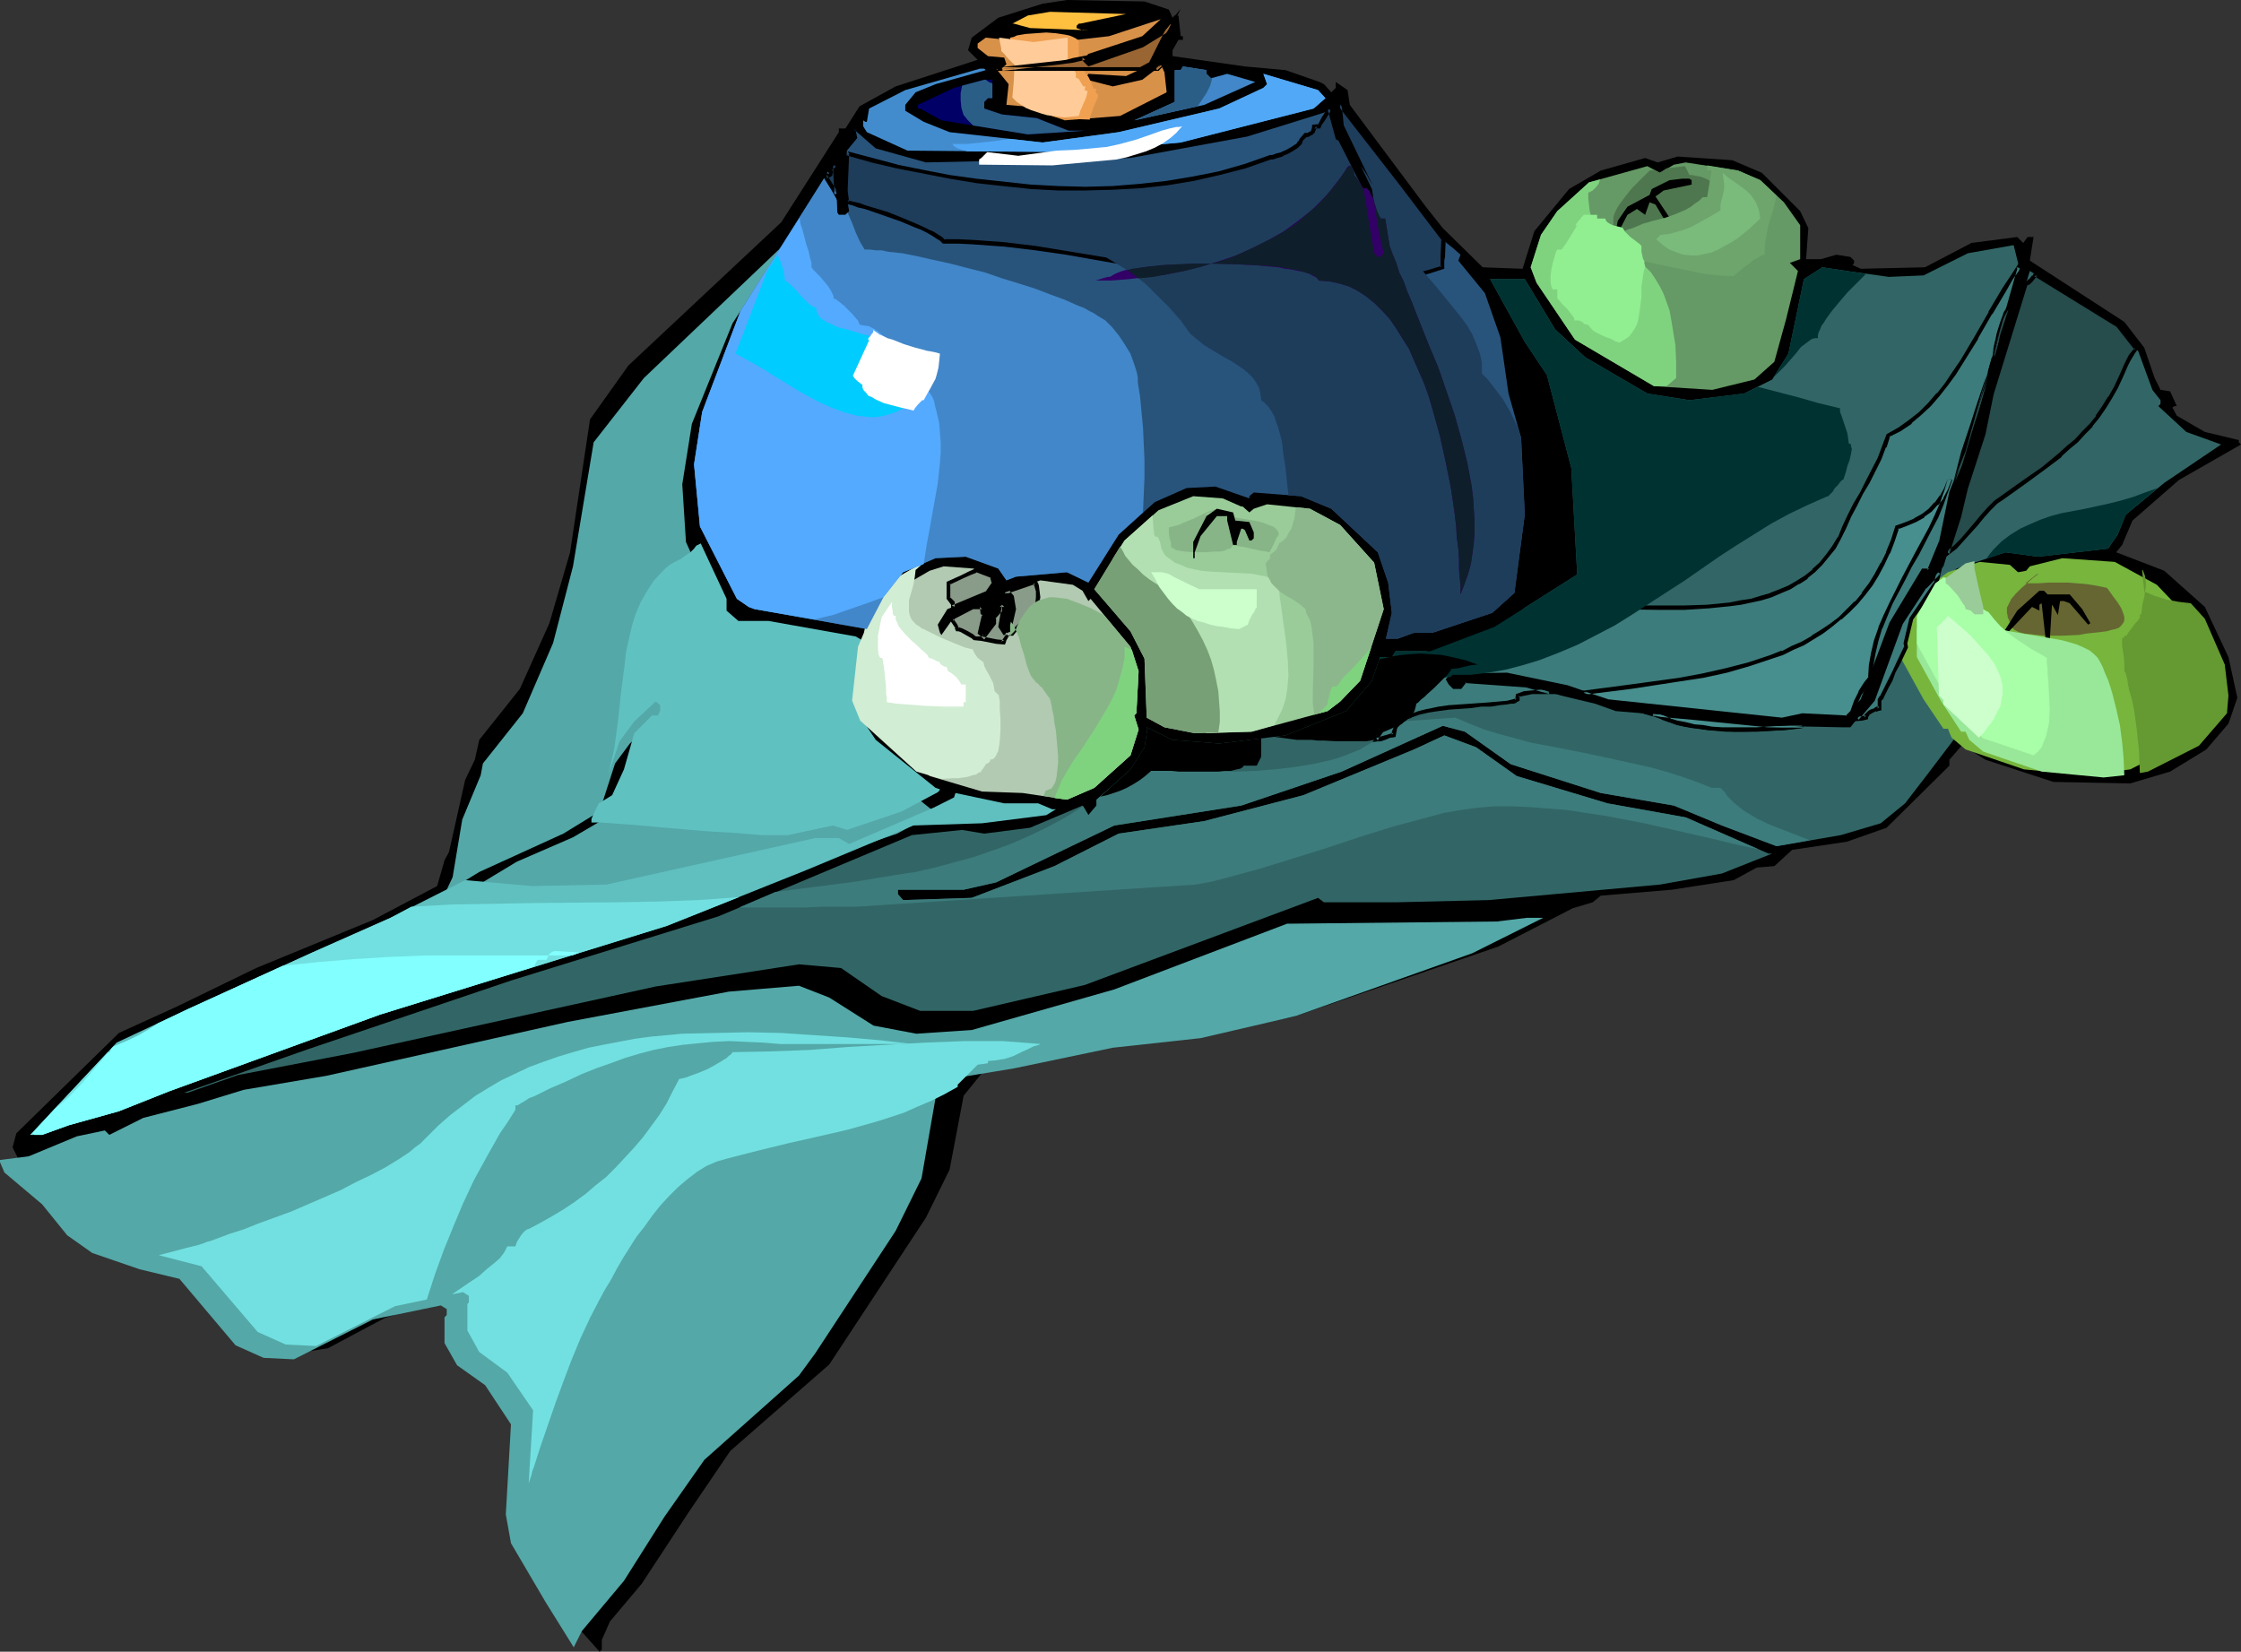 <?xml version="1.0" encoding="UTF-8" standalone="no"?>
<svg
   version="1.0"
   width="129.766mm"
   height="95.647mm"
   id="svg85"
   sodipodi:docname="Jar 5.wmf"
   xmlns:inkscape="http://www.inkscape.org/namespaces/inkscape"
   xmlns:sodipodi="http://sodipodi.sourceforge.net/DTD/sodipodi-0.dtd"
   xmlns="http://www.w3.org/2000/svg"
   xmlns:svg="http://www.w3.org/2000/svg">
  <rect width="100%" height="100%" fill="#333333" stroke="none"/>
  <sodipodi:namedview
     id="namedview85"
     pagecolor="#ffffff"
     bordercolor="#000000"
     borderopacity="0.25"
     inkscape:showpageshadow="2"
     inkscape:pageopacity="0.0"
     inkscape:pagecheckerboard="0"
     inkscape:deskcolor="#d1d1d1"
     inkscape:document-units="mm" />
  <defs
     id="defs1">
    <pattern
       id="WMFhbasepattern"
       patternUnits="userSpaceOnUse"
       width="6"
       height="6"
       x="0"
       y="0" />
  </defs>
  <path
     style="fill:#000000;fill-opacity:1;fill-rule:evenodd;stroke:none"
     d="m 255.813,2.101 0.808,1.778 0.485,-0.485 h 0.808 l 0.485,4.525 h 0.485 V 8.726 h -0.97 l -1.293,2.262 v 1.293 l 15.837,2.262 8.888,0.808 7.434,2.586 0.97,0.485 1.616,1.778 0.97,-0.97 v -1.293 l 2.586,1.778 0.485,3.232 16.645,22.301 3.717,4.686 8.726,8.565 8.726,0.323 2.586,-8.242 7.595,-9.211 6.949,-4.04 9.696,-2.747 2.747,0.97 4.363,-1.293 11.958,0.808 6.464,2.747 8.403,8.403 1.778,3.717 -0.485,6.787 h 3.232 l 3.394,-0.97 3.07,0.485 0.808,0.808 v 0.485 l -0.323,0.485 1.778,0.808 14.059,-0.323 10.181,-5.333 10.019,-1.293 1.293,1.293 0.97,-1.293 h 1.293 l -0.808,5.171 20.685,13.413 4.363,5.656 2.262,6.626 1.293,2.586 2.101,0.323 1.454,3.232 h -0.485 l -0.485,0.323 0.97,1.778 6.141,3.555 7.434,1.778 v 0.485 l 0.485,0.485 -13.574,7.757 -10.181,8.888 -2.262,5.333 -1.293,1.616 10.504,4.04 8.888,7.918 5.171,10.989 1.939,8.888 -1.939,5.656 -4.848,5.656 -7.918,4.848 -8.726,2.586 -16.806,-0.323 -14.867,-4.848 -3.555,-2.262 -1.293,-1.293 -3.07,3.555 v 1.293 l -13.736,13.575 -8.726,3.07 -11.958,1.778 -3.878,3.555 -3.878,0.323 -5.01,2.747 -13.574,2.101 -15.514,1.293 -1.778,1.454 -4.363,1.293 -16.322,8.403 -44.763,15.352 -15.837,3.07 -19.069,2.101 -18.422,4.04 -12.282,1.778 -2.586,1.293 -4.04,5.01 -3.07,16.16 -5.171,10.504 -21.17,32.159 -21.654,18.907 -9.211,13.575 -10.181,15.514 -6.949,8.242 -1.778,4.04 v 2.101 l -0.485,0.485 -3.878,-4.363 -7.595,-15.029 -4.363,-7.434 -1.293,-6.141 1.293,-19.392 -6.626,-9.211 -4.363,-3.07 -3.07,-4.363 -0.808,-5.01 v -1.616 l 0.323,-0.485 h -7.11 l -9.534,3.07 -12.443,6.626 -5.171,0.808 -8.888,-2.101 -4.848,-4.363 -9.211,-10.989 -7.434,-1.778 -5.818,-2.747 -6.141,-1.616 -5.656,-4.525 -9.696,-9.696 -4.363,-3.394 -1.778,-3.555 0.808,-3.07 22.462,-21.978 12.766,-5.818 17.291,-8.403 25.533,-10.504 14.059,-7.434 1.616,-5.656 0.97,-1.778 3.555,-15.837 2.101,-4.363 0.97,-4.363 8.888,-11.15 6.464,-14.383 4.525,-15.514 4.363,-29.088 8.403,-11.797 33.451,-31.351 12.605,-19.715 V 28.119 h 1.454 l 3.07,-4.848 7.918,-4.363 17.938,-5.818 -2.101,-2.101 0.808,-2.747 5.818,-4.363 9.696,-3.07 L 233.512,0 250.48,0.323 Z"
     id="path1" />
  <path
     style="fill:#ffbf3f;fill-opacity:1;fill-rule:evenodd;stroke:none"
     d="m 236.421,5.171 h -0.323 l -0.485,0.485 v 0.485 l 1.293,0.485 h 1.293 l -12.766,-0.485 -3.555,-0.97 h -0.323 l 3.394,-1.778 4.848,-0.808 16.645,0.485 z"
     id="path2" />
  <path
     style="fill:#d89149;fill-opacity:1;fill-rule:evenodd;stroke:none"
     d="m 238.198,11.797 -0.808,0.808 v 0.485 l 0.808,0.97 11.797,-4.04 4.848,-3.07 1.454,-1.778 -4.363,8.888 -5.494,2.586 -8.242,-0.485 -0.323,0.485 v 0.808 l 5.656,1.454 6.464,-1.454 2.747,-2.101 1.293,-1.293 0.808,1.778 0.485,4.363 -10.181,5.171 -12.12,0.97 -8.888,-3.07 -3.878,-0.323 0.485,-4.525 -2.747,-3.394 0.485,0.323 h 0.323 l 1.454,-1.293 -0.485,-1.454 -3.555,-0.323 -2.262,-1.778 V 9.534 l 1.778,-1.293 12.766,1.293 14.221,-1.616 11.312,-3.717 -4.04,3.717 z"
     id="path3" />
  <path
     style="fill:#efa051;fill-opacity:1;fill-rule:evenodd;stroke:none"
     d="m 221.069,8.242 0.162,0.97 0.162,0.808 0.162,0.97 v 0.808 l 0.323,0.162 0.323,0.323 0.808,0.808 0.808,0.97 0.323,0.323 0.323,0.323 -0.162,3.555 -0.323,3.555 1.616,1.293 1.616,1.131 1.616,0.646 1.939,0.646 1.778,0.323 1.939,0.162 4.04,0.162 v -0.485 l 0.323,-0.808 0.485,-1.454 0.646,-1.454 0.323,-0.808 v -0.646 h -0.323 v -0.162 l -0.162,-0.162 v -0.323 l 0.162,-0.485 h -0.646 l -0.485,-1.293 -0.646,-1.293 -0.97,-1.293 -0.485,-0.646 -0.646,-0.808 V 8.888 l -0.646,-0.485 -0.646,-0.323 -0.808,-0.323 -0.808,-0.162 -2.101,-0.323 -2.101,-0.162 -2.262,0.162 -2.262,0.162 -1.939,0.323 -0.646,0.323 z"
     id="path4" />
  <path
     style="fill:#ffcc99;fill-opacity:1;fill-rule:evenodd;stroke:none"
     d="m 218.645,8.242 0.323,1.616 0.162,0.808 v 0.485 l 0.646,0.646 0.808,0.97 0.808,0.808 0.323,0.323 0.323,0.162 -0.162,3.717 -0.323,3.555 0.97,0.97 0.97,0.646 0.97,0.646 1.131,0.485 2.424,0.808 1.131,0.323 1.293,0.162 1.293,0.162 1.293,0.162 3.07,-0.323 0.162,-0.485 0.162,-0.646 0.323,-0.646 0.323,-0.808 0.646,-1.454 0.162,-0.646 0.162,-0.808 h -0.323 -0.162 l -0.162,-0.323 0.162,-0.646 h -0.485 l -0.485,-0.808 -0.485,-0.808 -0.646,-0.323 v -0.808 -0.162 l -0.646,-1.131 -1.131,-1.131 V 8.242 h -0.162 l -7.272,0.97 z"
     id="path5" />
  <path
     style="fill:#4287c9;fill-opacity:1;fill-rule:evenodd;stroke:none"
     d="m 264.054,16.16 0.97,0.97 3.555,-0.97 6.141,1.778 -11.15,5.01 -15.352,3.394 8.888,-4.04 v -6.949 h 1.293 l 0.485,-0.808 5.171,0.808 z"
     id="path6" />
  <path
     style="fill:#428cce;fill-opacity:1;fill-rule:evenodd;stroke:none"
     d="m 215.736,15.352 -10.989,3.07 -4.363,1.778 -2.262,2.747 v 1.293 l 4.04,2.424 5.656,2.262 20.362,2.262 16.645,-2.262 21.978,-5.171 9.696,-4.525 0.808,-0.808 -0.808,-2.262 11.958,3.555 1.616,1.778 -2.586,2.262 -29.088,7.434 -22.786,2.101 -37.006,-0.323 -8.888,-4.04 -0.808,-1.293 v -1.293 l 0.485,0.323 h 0.323 l 0.485,-2.909 7.918,-4.04 16.322,-4.686 h 0.97 z"
     id="path7" />
  <path
     style="fill:#000066;fill-opacity:1;fill-rule:evenodd;stroke:none"
     d="m 217.19,21.493 h -0.97 l -0.808,0.808 v 1.454 l 3.878,1.293 7.595,0.808 6.949,2.747 h 3.555 l -12.443,0.808 -18.907,-3.07 -4.686,-2.586 h -0.485 v -0.808 l 7.918,-3.717 6.626,-1.778 h 1.778 z"
     id="path8" />
  <path
     style="fill:#28547c;fill-opacity:1;fill-rule:evenodd;stroke:none"
     d="m 316.574,53.167 1.616,1.293 1.454,1.293 -0.485,1.293 5.818,7.11 3.394,9.696 1.778,12.282 2.747,9.696 0.808,16.807 -2.262,17.13 -4.848,4.363 -13.09,4.363 h -4.04 l -3.555,1.293 h -2.586 l 1.293,-5.656 -0.808,-6.626 -2.262,-6.626 -10.181,-9.534 -6.626,-2.747 -10.342,-0.808 -0.97,0.808 v 0.485 l -7.434,-2.586 -6.302,0.323 -6.949,3.07 -7.918,7.11 -6.626,10.504 -4.686,-2.262 -11.15,0.97 -2.101,0.808 -1.778,-2.586 -7.11,-2.586 -6.626,0.323 -7.11,3.07 -4.202,5.333 -3.717,7.11 -24.563,-4.363 -1.293,-0.485 -2.586,-1.778 -8.08,-15.837 -1.293,-13.575 1.778,-11.474 8.403,-22.139 19.392,-30.704 1.293,-1.293 0.485,10.504 0.323,0.485 h 1.454 l 0.808,-0.808 -0.808,-4.525 0.323,-8.726 2.262,-2.747 -0.323,-1.616 -0.646,-0.485 5.01,4.363 10.989,3.07 44.763,-0.97 25.533,-4.686 17.13,-5.333 0.97,-0.808 1.616,6.464 5.818,11.474 2.262,13.736 0.808,0.808 h 0.485 l 0.808,-0.808 -1.293,-5.818 -1.293,-8.242 -6.626,-13.736 -0.323,-4.686 13.574,17.453 z"
     id="path9" />
  <path
     style="fill:#659965;fill-opacity:1;fill-rule:evenodd;stroke:none"
     d="m 385.254,39.431 5.171,4.848 3.555,5.01 v 7.434 l -2.262,0.808 1.778,1.778 -2.586,10.504 -2.586,9.373 -4.363,3.878 -9.211,2.262 -12.766,-0.808 -17.291,-10.181 -8.403,-12.443 -1.293,-3.394 2.262,-7.11 3.555,-5.171 6.949,-6.302 12.766,-3.555 2.747,1.454 3.07,-1.778 2.586,-0.485 11.474,1.778 z"
     id="path10" />
  <path
     style="fill:#4f774f;fill-opacity:1;fill-rule:evenodd;stroke:none"
     d="m 361.014,37.33 -0.323,0.323 -1.131,1.131 -0.808,0.808 -1.454,1.454 -1.454,1.778 -1.454,1.939 -0.485,0.808 -0.485,0.97 -0.323,0.97 v 0.808 0.808 l 0.323,0.808 h 0.97 v 1.778 h 1.454 l 1.778,-0.323 1.939,-0.485 1.939,-0.323 2.101,-0.323 h 1.778 0.97 0.808 l 0.97,0.323 0.646,0.162 0.808,-0.808 0.323,-0.485 0.485,-0.485 0.97,-1.131 0.646,-0.485 0.646,-0.323 0.162,-0.808 0.162,-0.646 2.101,-2.101 0.323,-0.646 0.162,-0.646 V 41.208 40.885 l -0.162,-0.323 -0.646,-0.646 -0.808,-0.485 -0.97,-0.485 -0.97,-0.323 -0.97,-0.162 -0.808,-0.162 h -0.485 l -0.97,-1.939 -4.04,0.485 -1.454,0.97 -1.293,-0.646 z"
     id="path11" />
  <path
     style="fill:#000000;fill-opacity:1;fill-rule:evenodd;stroke:none"
     d="m 370.225,39.431 v 0.97 l -6.141,1.293 -1.293,0.97 -0.485,0.323 3.555,5.333 0.485,4.363 v 1.293 l -0.485,0.485 -1.454,-6.141 -2.101,-3.555 -1.293,-0.485 -0.97,2.747 -1.778,-1.293 -2.101,1.293 -2.101,4.04 -0.485,2.101 h -0.485 l 0.97,-4.848 2.101,-3.07 4.848,-2.586 0.485,-1.293 3.878,-1.939 2.747,-0.323 h 1.616 z"
     id="path12" />
  <path
     style="fill:#54a8a8;fill-opacity:1;fill-rule:evenodd;stroke:none"
     d="m 151.419,92.759 -2.101,13.251 0.808,12.605 7.757,17.291 v 2.586 l 2.747,2.262 h 6.787 l 18.746,3.394 1.778,0.97 -0.808,7.918 v 8.403 l 3.555,5.171 13.09,10.504 1.454,0.485 -8.888,4.848 -11.797,4.04 -3.07,-0.97 -37.168,7.918 -17.453,3.07 -9.373,0.97 -15.352,-2.262 10.989,-6.626 12.282,-5.333 7.434,-4.363 2.747,-5.656 2.262,-7.918 3.878,-3.878 h 1.293 l 0.485,-0.97 v -1.293 l -0.97,-0.808 -4.686,4.363 -3.232,4.363 -3.394,10.504 -7.918,4.848 -18.422,8.403 -6.302,3.878 -0.808,1.778 h 0.323 v 0.485 h -0.323 v -2.262 l 1.293,-2.747 2.101,-12.605 4.04,-9.696 0.485,-2.586 8.726,-10.989 6.626,-15.352 4.363,-16.807 4.525,-27.149 10.989,-14.059 30.219,-28.765 -10.827,16.807 z"
     id="path13" />
  <path
     style="fill:#326666;fill-opacity:1;fill-rule:evenodd;stroke:none"
     d="m 430.664,98.9 -3.717,8.888 -2.101,10.827 -2.586,6.302 h -1.293 l -7.11,11.474 -6.141,16.645 -2.262,2.586 -1.293,1.454 -9.696,-0.485 -4.363,0.808 -38.299,-3.878 -8.888,-3.07 -13.09,-2.747 h -11.958 l -0.97,0.97 0.485,0.808 0.808,0.97 h 1.454 l 0.97,-1.454 13.574,0.97 7.434,2.262 7.434,1.778 4.525,1.616 17.13,1.454 16.322,1.778 16.16,0.323 h 1.778 l 4.848,-6.141 6.141,-16.645 5.333,-7.918 4.04,-4.525 3.394,-10.989 1.454,-6.141 3.878,-11.958 1.778,-8.726 8.403,-26.826 19.23,11.797 4.525,5.818 3.07,8.403 1.778,2.262 v 0.808 l -0.485,0.485 6.141,5.656 7.595,2.747 -12.443,8.403 -8.403,6.949 -1.778,4.363 -2.101,3.07 -15.352,1.778 -7.11,-0.97 -10.666,3.555 -4.686,3.555 -5.333,7.434 -1.293,5.333 2.586,8.242 7.434,11.474 0.97,0.97 -6.626,8.726 -4.363,5.656 -5.333,4.363 -8.726,2.586 -14.059,2.424 -11.958,-4.525 -10.504,-4.363 -15.998,-2.747 -19.715,-6.302 -10.019,-7.11 -4.848,-1.293 -22.139,10.019 -21.978,7.434 -27.795,4.363 -25.856,12.443 -7.11,1.616 h -14.382 v 0.97 l 1.131,1.293 15.029,-0.485 18.099,-6.949 14.059,-7.11 18.746,-2.747 21.654,-5.656 24.24,-10.019 6.626,-3.07 6.949,2.586 8.888,6.302 19.877,5.979 17.13,3.07 18.099,7.918 h 0.808 l -10.989,4.363 -13.574,2.424 -37.491,3.394 -20.362,0.485 h -15.675 l -1.293,-0.97 -51.066,19.069 -24.402,5.656 h -11.635 l -8.403,-3.232 -8.888,-6.141 -9.211,-0.808 -31.35,4.848 -66.256,14.544 -25.21,4.848 -10.989,3.878 h -0.808 l 27.149,-9.534 44.44,-15.029 45.41,-14.059 42.339,-17.776 10.989,-1.131 4.848,0.808 10.019,-1.293 11.474,-4.848 1.293,2.101 1.778,-2.101 v -1.293 l 7.434,-6.626 3.07,-4.848 0.485,-3.07 v -1.293 l 5.656,2.747 10.181,0.808 14.544,-1.778 13.251,-5.333 5.656,-6.626 1.778,-5.171 h 2.586 l 0.808,-1.293 h 7.595 l 14.059,-5.333 18.099,-11.474 -1.293,-23.271 -5.333,-20.362 -4.848,-7.272 -7.595,-13.736 h 7.595 l 6.626,10.989 6.626,6.141 13.574,7.918 9.211,1.454 11.958,-1.454 6.141,-3.07 3.555,-5.656 3.394,-16.322 4.04,-2.586 5.333,0.808 9.211,1.293 7.595,-0.323 9.696,-4.848 10.019,-1.778 1.293,5.171 z"
     id="path14" />
  <path
     style="fill:#000000;fill-opacity:1;fill-rule:evenodd;stroke:none"
     d="m 342.107,104.233 0.808,16.645 -1.778,3.555 -6.141,5.333 h -0.485 v -8.403 l 1.293,-16.322 -2.586,-16.645 -2.101,-7.11 -1.293,-9.211 6.949,10.666 z"
     id="path15" />
  <path
     style="fill:#99cc99;fill-opacity:1;fill-rule:evenodd;stroke:none"
     d="m 271.649,110.858 h 0.323 l 1.454,1.293 0.97,-0.808 2.909,-0.97 9.373,0.97 6.626,3.555 7.434,8.242 2.101,10.181 -5.171,15.675 -4.363,4.525 -2.747,2.101 -16.645,4.525 -12.443,0.323 -6.626,-1.293 -3.878,-2.101 -0.485,-12.928 -3.07,-5.979 -7.918,-9.211 6.626,-10.666 7.434,-6.626 7.595,-3.07 6.464,0.485 z"
     id="path16" />
  <path
     style="fill:#b2e0b2;fill-opacity:1;fill-rule:evenodd;stroke:none"
     d="m 252.257,112.798 0.162,2.586 0.162,1.293 v 0.323 l 0.323,0.485 h 0.485 l 0.485,1.131 0.323,1.454 0.646,1.293 0.485,0.485 0.485,0.323 1.293,0.97 1.293,0.485 1.454,0.646 1.454,0.323 1.616,0.323 1.616,0.162 3.07,0.162 3.232,0.162 3.232,0.162 1.454,0.323 1.616,0.323 1.454,0.323 1.293,0.646 0.162,3.232 0.485,3.394 0.485,3.555 0.485,3.555 0.323,3.555 0.162,3.394 -0.162,1.778 -0.162,1.616 -0.323,1.778 -0.485,1.616 -0.323,0.808 -0.485,0.97 -1.131,2.262 -5.01,1.454 -9.858,0.323 -0.485,-0.323 -0.485,-0.162 -0.162,-1.939 v -1.939 l -0.485,-4.04 -0.808,-4.04 -0.485,-1.778 -0.646,-1.778 -0.323,-0.97 -0.485,-0.808 -1.293,-1.778 -1.454,-1.616 -1.616,-1.293 -3.394,-2.586 -1.454,-1.293 -1.454,-1.293 -0.808,-0.97 -0.97,-1.131 -0.808,-1.131 -0.646,-1.293 -0.646,-1.454 -0.646,-1.454 -0.97,-3.07 2.586,-4.04 z"
     id="path17" />
  <path
     style="fill:#87b587;fill-opacity:1;fill-rule:evenodd;stroke:none"
     d="m 263.569,112.636 3.878,-1.454 -1.454,0.323 -1.616,0.485 -3.394,1.616 -1.616,0.646 -1.454,0.646 -1.293,0.323 -0.485,0.162 h -0.323 v 1.293 l 0.162,1.131 0.323,1.131 v 0.485 0.323 l 0.485,0.323 0.646,0.323 0.808,0.162 0.97,0.162 2.262,0.162 h 2.262 l 2.262,-0.162 h 0.97 l 0.97,-0.162 0.646,-0.323 0.646,-0.162 0.323,-0.323 0.162,-0.323 h 0.646 l 0.97,0.162 1.131,0.162 1.293,0.323 2.262,0.485 1.131,0.162 0.808,0.162 v -0.323 l 0.323,-0.485 0.646,-1.293 0.323,-0.808 0.323,-0.485 0.323,-0.485 v 0 l -0.162,-0.646 -0.485,-0.646 -0.646,-0.485 -0.97,-0.323 -1.131,-0.485 -1.293,-0.323 -2.747,-0.485 -2.909,-0.485 -1.293,-0.162 -1.293,-0.162 -1.131,-0.162 h -0.97 -0.808 z"
     id="path18" />
  <path
     style="fill:#000000;fill-opacity:1;fill-rule:evenodd;stroke:none"
     d="m 270.356,113.929 3.07,0.323 0.97,2.262 v 1.293 l -0.485,0.485 h -0.485 l -0.97,-2.262 -0.485,-0.323 h -0.323 l -0.97,2.909 v 0.646 h -0.808 l -1.293,-5.333 v -0.97 h -2.262 l -3.555,4.363 -1.293,3.555 v 1.293 h -0.323 v -3.555 l 2.909,-5.656 2.262,-1.616 3.555,0.808 z"
     id="path19" />
  <path
     style="fill:#77b53d;fill-opacity:1;fill-rule:evenodd;stroke:none"
     d="m 472.033,127.988 6.626,6.949 4.363,10.181 0.97,6.626 -0.646,3.878 -5.979,7.11 -11.15,5.656 -9.534,1.293 -13.736,-1.293 -12.766,-4.363 -3.07,-2.586 -0.808,-1.939 h -0.97 l -4.363,-6.464 -5.333,-9.696 v -6.141 l 4.04,-7.11 6.626,-4.848 6.949,-2.262 6.626,0.646 1.778,1.616 1.778,-0.323 0.808,-0.97 7.11,-1.778 11.474,0.808 z"
     id="path20" />
  <path
     style="fill:#666632;fill-opacity:1;fill-rule:evenodd;stroke:none"
     d="m 443.268,127.665 2.424,-1.939 0.485,-0.162 -1.293,0.97 -1.293,1.131 -1.293,1.131 -1.131,1.131 -0.97,1.131 -0.646,1.293 -0.323,0.646 v 0.485 0.646 l 0.162,0.646 v 0.323 l 0.162,0.323 0.323,0.808 0.323,0.646 v 0.323 0 l 0.646,0.646 0.97,0.485 1.131,0.323 1.454,0.162 1.454,0.162 1.778,0.162 h 3.555 l 3.717,-0.162 1.778,-0.323 1.616,-0.162 1.454,-0.162 1.293,-0.162 1.131,-0.323 0.808,-0.162 0.808,-0.323 0.485,-0.485 0.485,-0.646 0.162,-0.485 v -0.646 l -0.162,-0.646 -0.485,-1.293 -0.808,-1.293 -0.97,-1.293 -0.808,-1.131 -0.323,-0.485 -0.323,-0.323 -2.424,-0.485 -2.101,-0.323 -1.939,-0.162 -1.939,-0.162 h -4.202 l -2.424,0.162 z"
     id="path21" />
  <path
     style="fill:#b2c9b2;fill-opacity:1;fill-rule:evenodd;stroke:none"
     d="m 217.19,126.21 0.323,1.293 -1.293,2.262 -8.888,3.555 -2.101,3.394 0.485,1.778 0.323,0.485 2.747,-3.878 4.202,-2.262 h 1.939 v 1.293 l 0.485,0.485 -0.97,3.878 0.97,0.808 2.101,-2.909 v -1.293 l 1.293,-1.454 v -1.293 h 0.97 l -0.97,4.848 0.97,1.293 h 0.97 l 1.131,-5.171 -0.323,-2.747 -0.808,-0.808 h -0.97 l 7.918,-2.747 7.11,0.97 2.101,1.293 1.293,2.262 0.485,-0.485 8.726,10.504 1.778,5.333 -0.485,9.211 -0.485,0.485 0.97,3.07 -1.778,5.656 -7.918,7.11 -5.979,2.586 -9.696,-1.454 -8.888,-0.323 -11.474,-3.394 -12.282,-10.989 -1.778,-4.525 1.293,-11.797 1.293,-3.232 0.97,-4.202 4.363,-6.626 6.141,-3.555 3.07,-0.97 6.464,0.485 z"
     id="path22" />
  <path
     style="fill:#000000;fill-opacity:1;fill-rule:evenodd;stroke:none"
     d="m 448.116,130.089 h 4.848 l 2.747,3.232 1.778,3.07 -0.485,0.323 -4.04,-4.686 -1.293,-0.485 h -0.808 l -0.485,3.07 -0.97,-1.778 -0.323,-0.485 -0.485,7.918 v 0.485 h -0.808 l -0.97,-8.726 -0.485,0.323 v 1.293 l -1.616,-0.808 -5.333,5.656 -0.485,1.293 -0.485,0.485 v -1.778 l 3.07,-4.848 4.848,-4.363 h 0.97 z"
     id="path23" />
  <path
     style="fill:#60bfbf;fill-opacity:1;fill-rule:evenodd;stroke:none"
     d="m 227.209,175.822 3.07,1.293 h 0.808 l -2.101,1.293 -14.059,1.778 -15.029,0.485 -23.27,9.696 -30.704,12.282 -62.701,19.392 -46.218,16.807 -10.989,4.363 -10.989,3.07 -5.818,2.101 H 6.626 l 18.907,-20.2 15.837,-7.434 26.987,-12.282 17.13,-7.595 16.322,-8.242 14.544,1.293 16.322,-0.323 45.733,-10.181 h 5.171 l 2.262,1.293 18.422,-7.918 4.525,-2.262 0.323,-0.97 10.666,2.262 z"
     id="path24" />
  <path
     style="fill:#54a8a8;fill-opacity:1;fill-rule:evenodd;stroke:none"
     d="m 322.23,208.627 -38.622,13.736 -20.846,4.848 -19.23,2.101 -21.654,4.525 -12.766,2.101 -4.363,4.363 -3.07,17.615 -5.656,11.474 -17.614,26.826 -3.555,4.848 -20.685,18.423 -8.726,12.443 -8.888,14.059 -9.211,10.989 -1.778,3.555 -6.141,-9.858 -7.595,-12.928 -1.131,-6.302 1.131,-19.715 -5.656,-8.565 -6.141,-4.363 -2.747,-4.848 v -5.656 l 0.485,-0.485 v -1.293 l -1.293,-0.808 -14.867,3.07 -17.291,8.726 -6.626,-0.323 -6.141,-2.747 -12.282,-14.544 -8.726,-2.101 -10.342,-3.555 -5.494,-3.878 L 9.211,263.571 0.97,256.623 0,254.36 v -0.485 l 6.302,-0.808 10.504,-4.363 6.141,-1.293 0.97,0.97 7.434,-3.717 11.958,-3.07 10.019,-3.07 18.099,-3.07 52.843,-11.797 35.229,-6.626 15.352,-1.293 6.626,2.586 9.696,6.141 9.373,1.778 12.12,-0.808 31.189,-8.888 37.814,-14.383 45.894,-0.485 6.626,-0.808 h 3.555 z"
     id="path25" />
  <path
     style="fill:#72e0e0;fill-opacity:1;fill-rule:evenodd;stroke:none"
     d="m 227.856,228.504 -4.04,-0.323 -4.363,-0.323 h -4.202 -4.202 l -8.403,0.323 -8.565,0.485 -8.565,0.485 -8.403,0.646 -8.565,0.323 -8.242,0.162 -0.323,0.485 -0.485,0.323 -0.485,0.485 -0.808,0.485 -1.616,0.97 -1.778,0.97 -1.939,0.808 -1.778,0.646 -0.808,0.323 -0.646,0.162 -0.646,0.162 h -0.323 l -1.454,2.747 -1.293,2.586 -1.616,2.586 -1.778,2.424 -1.778,2.424 -1.939,2.262 -1.939,2.101 -2.101,2.262 -2.101,2.101 -2.262,1.778 -2.262,1.939 -2.424,1.778 -2.424,1.616 -2.424,1.454 -2.586,1.454 -2.424,1.293 -0.485,0.162 -0.485,0.323 -0.485,0.485 -0.485,0.646 -0.808,1.293 -0.162,0.485 -0.162,0.485 h -0.97 -0.808 l -0.646,1.293 -0.97,1.293 -1.293,1.131 -1.616,1.293 -1.616,1.454 -1.939,1.293 -4.04,2.747 2.424,-0.485 1.293,0.808 v 1.454 l -0.323,0.323 v 5.818 l 2.586,4.686 6.141,4.525 5.656,8.242 -0.97,15.999 0.646,-1.939 0.162,-0.808 0.323,-0.808 1.454,-4.525 1.616,-4.686 1.616,-4.686 1.778,-4.848 1.778,-4.686 1.939,-4.686 2.101,-4.525 2.101,-4.04 1.131,-2.101 1.293,-2.101 1.293,-2.424 1.293,-2.262 3.07,-4.848 1.778,-2.262 1.616,-2.262 1.778,-2.262 1.939,-2.101 1.939,-1.939 2.101,-1.778 2.101,-1.616 2.101,-1.293 2.262,-0.97 2.262,-0.646 6.949,-1.778 6.626,-1.616 6.464,-1.454 6.302,-1.454 6.302,-1.778 3.07,-0.97 2.909,-0.97 2.909,-1.293 3.07,-1.293 2.909,-1.454 2.909,-1.616 v -0.485 l 4.363,-4.363 2.262,-0.323 v -0.485 l 1.778,-0.162 1.939,-0.323 1.939,-0.646 1.616,-0.808 1.454,-0.646 1.293,-0.646 0.646,-0.162 0.485,-0.162 0.323,-0.162 z"
     id="path26" />
  <path
     style="fill:#72e0e0;fill-opacity:1;fill-rule:evenodd;stroke:none"
     d="m 199.899,228.504 -7.11,-0.808 -7.272,-0.646 -7.272,-0.485 -7.272,-0.485 -7.272,-0.162 -7.11,0.162 -7.272,0.162 -3.394,0.323 -3.555,0.323 -3.555,0.485 -3.394,0.646 -3.394,0.646 -3.232,0.646 -3.394,0.97 -3.232,0.97 -3.232,1.131 -3.07,1.131 -3.07,1.454 -3.07,1.454 -2.747,1.616 -2.909,1.778 -2.747,2.101 -2.747,2.101 -2.586,2.262 -2.424,2.424 -0.808,0.808 -0.808,0.808 -1.131,0.808 -1.131,0.97 -2.424,1.616 -2.909,1.778 -3.07,1.616 -3.394,1.616 -3.394,1.778 -3.717,1.616 -7.11,3.07 -3.555,1.293 -3.555,1.293 -3.232,1.293 -3.07,0.97 -1.293,0.485 -1.293,0.485 -1.293,0.485 -1.131,0.323 -0.808,0.323 -0.97,0.323 -1.293,0.323 -1.293,0.323 -3.07,0.808 -3.07,0.808 0.646,0.162 8.726,2.262 12.282,14.383 6.141,2.747 6.626,0.323 17.291,-8.726 6.949,-1.454 1.778,-5.494 1.939,-5.333 2.101,-5.171 2.101,-5.01 2.424,-5.171 2.747,-5.01 2.909,-5.171 1.778,-2.586 1.616,-2.586 v -0.97 h 0.485 l 0.485,-0.323 1.131,-0.646 0.97,-0.646 0.485,-0.162 0.485,-0.162 3.555,-1.778 3.394,-1.454 3.394,-1.616 3.232,-1.293 3.232,-1.131 3.07,-1.131 3.232,-0.97 3.07,-0.808 3.232,-0.646 3.232,-0.485 3.232,-0.323 3.394,-0.323 3.555,-0.162 3.555,0.162 3.717,0.162 3.878,0.323 z"
     id="path27" />
  <path
     style="fill:#72e0e0;fill-opacity:1;fill-rule:evenodd;stroke:none"
     d="m 161.761,196.345 -8.888,0.646 -8.888,0.323 -9.05,0.162 -17.938,0.162 -9.05,0.162 -9.05,0.162 -8.888,0.485 -4.525,2.424 -17.13,7.595 -26.987,12.282 -6.787,3.232 -2.262,1.454 -2.262,1.293 -2.586,1.293 -2.747,1.131 -0.646,0.808 v 0.323 h -0.485 L 6.626,248.381 h 2.586 l 5.818,-2.101 10.989,-3.07 10.989,-4.363 46.218,-16.807 62.701,-19.392 z"
     id="path28" />
  <path
     style="fill:#82ffff;fill-opacity:1;fill-rule:evenodd;stroke:none"
     d="m 121.523,208.142 5.333,0.323 -1.616,0.646 h -15.837 -8.08 -7.918 l -8.08,0.323 -7.918,0.485 -7.757,0.646 -7.757,0.808 -20.523,9.373 -6.787,3.232 -2.262,1.454 -2.262,1.293 -2.424,1.131 -2.747,1.131 -0.485,0.485 -0.323,0.485 v 0.323 h -0.323 l -5.656,6.626 -2.909,3.07 -1.616,1.454 -1.616,1.293 -4.848,5.333 0.162,0.162 h 0.162 l 0.162,0.162 h 1.616 l 5.818,-2.101 10.989,-3.07 10.989,-4.363 46.218,-16.807 28.603,-8.888 1.939,-0.646 1.778,-0.485 1.293,-0.485 0.808,-1.454 h 0.97 0.97 l 0.323,-0.646 0.323,-0.646 0.646,-0.485 z"
     id="path29" />
  <path
     style="fill:#60c1c1;fill-opacity:1;fill-rule:evenodd;stroke:none"
     d="m 153.358,118.938 -0.97,0.485 -0.485,0.646 -0.808,0.808 -0.97,0.646 -1.131,0.808 -1.293,0.646 -1.131,0.646 -0.97,0.808 -0.808,0.808 -1.778,1.939 -1.454,2.262 -1.293,2.262 -1.131,2.586 -0.808,2.586 -0.646,2.747 -0.646,2.909 -0.323,2.909 -0.808,6.141 -0.646,6.141 -0.808,5.979 -0.646,2.909 -0.646,2.909 2.424,-7.272 3.232,-4.363 4.686,-4.363 0.97,0.808 v 1.293 l -0.485,0.97 h -1.293 l -3.878,3.878 -2.262,7.918 -2.586,5.656 -2.909,1.778 -0.808,1.616 -0.808,1.778 v 0.808 h 2.101 l 2.262,0.162 2.262,0.162 2.424,0.162 5.333,0.485 5.494,0.485 5.818,0.485 5.656,0.323 5.979,0.485 h 5.656 l 9.858,-2.101 3.07,0.97 11.958,-4.04 7.918,-4.202 0.323,-0.323 0.162,-0.323 -0.97,-0.323 -13.09,-10.504 -3.555,-5.333 v -8.403 l 0.808,-7.918 -1.616,-0.97 -19.069,-3.394 h -6.626 l -2.586,-2.262 v -2.586 z"
     id="path30" />
  <path
     style="fill:#3d7c7c;fill-opacity:1;fill-rule:evenodd;stroke:none"
     d="m 384.769,185.841 -3.878,-0.808 -4.04,-0.97 -8.403,-1.939 -8.565,-1.939 -8.403,-1.616 -4.363,-0.646 -4.04,-0.646 -4.202,-0.323 -4.202,-0.323 -3.878,-0.162 h -3.878 l -3.717,0.323 -3.555,0.485 -3.717,0.646 -3.555,0.97 -7.272,1.939 -7.272,2.262 -7.272,2.424 -7.272,2.262 -7.272,2.262 -7.11,1.939 -3.717,0.97 -3.555,0.646 -74.336,4.848 h -2.909 -1.454 -3.07 l -3.394,0.162 h -7.595 -3.717 -3.394 l 7.918,-3.394 8.888,-1.131 8.726,-1.131 8.726,-1.454 4.363,-0.646 4.202,-0.97 4.202,-1.131 4.202,-1.131 4.202,-1.454 4.04,-1.454 4.04,-1.778 4.04,-1.939 3.878,-2.101 3.878,-2.424 1.131,1.939 1.778,-2.101 v -1.293 l 2.586,-2.262 2.424,-0.808 2.262,-0.97 1.939,-0.97 0.97,-0.646 0.808,-0.646 h 2.262 1.293 1.454 1.616 l 1.616,0.162 h 3.555 3.878 4.04 l 4.202,-0.162 4.04,-0.323 4.202,-0.485 4.04,-0.646 3.717,-0.808 1.778,-0.485 1.778,-0.646 1.616,-0.646 1.616,-0.646 1.293,-0.808 1.454,-0.808 1.131,-0.97 0.97,-0.97 0.97,-1.293 0.646,-1.131 14.382,-0.97 3.07,1.293 3.232,1.293 3.232,0.97 3.555,0.97 3.555,0.97 3.555,0.646 7.434,1.454 7.595,1.616 7.272,1.616 3.555,0.97 3.555,1.131 3.232,1.131 3.232,1.293 h 1.939 l 0.97,0.97 v 0 l 0.485,0.808 0.646,0.646 0.808,0.808 0.808,0.646 0.97,0.808 0.97,0.646 2.424,1.454 2.747,1.293 2.909,1.131 2.909,1.131 2.909,1.131 -7.272,1.293 -11.958,-4.525 -10.504,-4.363 -15.998,-2.747 -19.715,-6.302 -10.019,-7.11 -4.848,-1.293 -22.139,10.019 -21.978,7.434 -27.795,4.363 -25.856,12.443 -7.11,1.616 h -14.382 v 0.97 l 1.131,1.293 15.029,-0.485 18.099,-6.949 14.059,-7.11 18.746,-2.747 21.654,-5.656 24.24,-10.019 6.626,-3.07 6.949,2.586 8.888,6.302 19.877,5.979 17.13,3.07 z"
     id="path31" />
  <path
     style="fill:#3d7c7c;fill-opacity:1;fill-rule:evenodd;stroke:none"
     d="m 428.24,114.252 0.485,-1.293 1.454,-6.141 3.878,-11.958 1.778,-8.726 6.141,-19.715 -3.717,18.099 v 1.939 l -0.162,1.778 -0.323,1.939 -0.323,1.778 -1.131,3.717 -1.293,3.717 -1.616,3.717 -1.616,3.717 -1.778,3.717 z m 13.574,-55.752 -1.616,2.424 -1.616,2.424 -3.07,5.171 -3.07,5.333 -3.07,5.333 -1.616,2.424 -1.778,2.424 -1.778,2.262 -1.939,2.262 -1.939,1.939 -2.262,1.778 -2.424,1.616 -2.424,1.293 -0.808,2.586 -0.97,2.586 -2.586,5.01 -1.454,2.586 -1.293,2.586 -1.454,2.424 -1.131,2.424 -0.97,2.424 -1.293,1.939 -1.293,1.939 -1.454,1.778 -1.616,1.454 -1.616,1.293 -1.778,1.293 -1.778,0.97 -2.101,0.97 -2.101,0.808 -2.101,0.646 -2.262,0.485 -2.262,0.485 -2.262,0.485 -5.01,0.323 -5.01,0.323 h -5.171 l -10.666,-0.162 h -5.171 l -5.171,0.162 -5.171,0.162 -2.586,0.323 -2.424,0.323 -5.171,3.394 -14.059,5.333 h -0.162 l -0.808,0.97 -0.97,0.97 -0.808,1.131 -0.646,0.485 -0.646,0.323 -0.162,0.97 -0.162,0.97 -0.323,0.97 -0.323,0.97 -0.97,2.101 -1.293,2.101 -1.293,2.101 -1.293,1.939 -1.131,1.778 -0.485,0.808 -0.323,0.808 0.323,-0.162 h 0.485 l 1.131,-0.323 0.97,-0.323 0.485,-0.162 h 0.323 l 0.162,-0.808 0.162,-0.646 0.323,-0.485 0.485,-0.646 0.485,-0.323 0.646,-0.646 0.646,-0.323 0.808,-0.323 1.778,-0.646 2.101,-0.485 2.262,-0.485 2.262,-0.323 4.848,-0.323 2.262,-0.162 2.101,-0.162 1.939,-0.162 1.616,-0.323 h 0.646 l 0.646,-0.162 0.485,-0.162 0.485,-0.162 v -0.97 l 1.454,-0.485 1.778,-0.162 1.778,-0.162 h 1.939 l -4.848,-1.454 -13.574,-0.97 -0.97,1.454 h -1.454 l -0.808,-0.97 -0.485,-0.808 0.97,-0.97 h 11.958 l 13.09,2.747 8.888,3.07 38.299,3.878 4.363,-0.808 9.696,0.485 1.293,-1.454 2.262,-2.586 6.141,-16.645 7.11,-11.474 h 1.293 l 2.586,-6.302 2.101,-10.827 3.717,-8.888 11.312,-40.077 z m -80.154,97.769 9.05,0.808 16.322,1.778 h 7.595 l -4.202,0.485 -4.202,0.162 -4.202,0.162 h -4.202 l -3.878,-0.323 -1.939,-0.162 -1.778,-0.323 -1.778,-0.323 -1.616,-0.485 -1.454,-0.323 -1.454,-0.646 -0.97,-0.323 z m 44.763,1.131 3.394,-4.363 6.141,-16.645 5.333,-7.918 3.07,-3.232 -0.323,1.293 -0.485,1.293 v 0.162 l -5.333,7.434 -1.293,5.333 0.323,0.97 -1.939,3.555 -0.808,1.778 -0.808,1.778 -0.646,1.454 -0.808,1.293 -0.485,0.97 -0.162,0.323 -0.162,0.323 v 0.97 0.97 h -0.485 l -0.485,0.162 -0.97,0.485 -0.485,0.162 -0.323,0.323 -0.162,0.485 -0.162,0.323 -0.97,0.162 z"
     id="path32" />
  <path
     style="fill:#000000;fill-opacity:1;fill-rule:evenodd;stroke:none"
     d="m 427.916,114.09 0.808,0.323 0.485,-1.293 1.454,-6.141 3.878,-11.958 v 0 l 1.778,-8.726 v 0 l 6.141,-19.715 -0.97,-0.162 -3.555,18.099 v 0 l -0.162,1.939 v -0.162 l -0.162,1.939 -0.162,1.778 v 0 l -0.485,1.778 -1.131,3.717 -1.293,3.717 h 0.162 l -1.616,3.717 -1.778,3.717 -1.616,3.717 -1.778,3.717 0.808,0.485 1.616,-3.878 1.778,-3.717 1.616,-3.717 1.616,-3.717 h 0.162 l 1.293,-3.717 0.97,-3.717 0.485,-1.778 V 90.173 l 0.323,-1.778 0.162,-1.939 v 0 -1.939 0.162 l 3.717,-18.099 -0.97,-0.162 -6.141,19.554 v 0.162 l -1.778,8.726 v 0 l -3.878,11.958 -1.454,5.979 -0.323,1.454 0.808,0.323 z"
     id="path33" />
  <path
     style="fill:#000000;fill-opacity:1;fill-rule:evenodd;stroke:none"
     d="m 441.976,57.368 -2.101,3.232 -1.616,2.424 -3.07,5.171 v 0.162 l -3.07,5.333 v 0 l -3.07,5.171 -1.778,2.586 -1.616,2.424 -1.778,2.262 V 85.972 l -1.939,2.262 -1.939,1.939 v 0 l -2.262,1.778 v 0 l -2.262,1.616 v 0 l -2.586,1.454 -0.97,2.586 v 0 l -0.97,2.586 -2.586,5.01 -1.293,2.586 -1.454,2.424 -1.293,2.586 -1.131,2.424 -0.97,2.424 v -0.162 l -1.293,2.101 -1.293,1.778 v 0 l -1.454,1.778 v 0 l -1.616,1.454 h 0.162 l -1.616,1.293 v 0 l -1.778,1.131 v 0 l -1.939,1.131 -1.939,0.808 v 0 l -2.101,0.808 h 0.162 l -2.262,0.646 -2.101,0.646 v 0 l -2.262,0.323 -2.424,0.485 -4.848,0.485 v 0 l -5.01,0.162 h -5.171 -10.666 -5.171 -5.171 l -5.171,0.323 h -0.162 l -2.424,0.162 -2.424,0.323 -5.494,3.555 0.162,-0.162 -14.059,5.333 h 0.162 -0.646 v 0.485 l 0.162,-0.323 -0.808,0.97 -0.97,0.97 -0.808,1.131 v -0.162 l -0.646,0.485 -0.808,0.485 -0.162,1.293 v -0.162 l -0.162,0.97 v 0 l -0.323,0.97 -0.323,0.97 v 0 l -0.97,2.101 -1.131,2.101 v 0 l -1.293,1.939 -1.293,2.101 -1.131,1.616 -0.485,0.808 v 0.162 l -0.808,1.454 1.131,-0.162 h 0.646 l 0.97,-0.323 1.131,-0.485 v 0 h 0.323 l 0.808,-0.162 0.162,-0.97 v 0 l 0.162,-0.646 -0.162,0.162 0.323,-0.646 v 0 l 0.485,-0.485 v 0 l 0.485,-0.323 v 0 l 0.646,-0.646 -0.162,0.162 0.646,-0.485 0.97,-0.323 h -0.162 l 1.778,-0.646 2.101,-0.485 v 0 l 2.101,-0.323 2.424,-0.323 4.686,-0.323 2.262,-0.323 v 0 h 2.101 v 0 l 1.939,-0.323 1.616,-0.162 0.808,-0.162 h 0.646 v 0 l 0.485,-0.162 0.162,-0.162 0.646,-0.323 v -1.131 l -0.323,0.323 1.454,-0.323 v 0 l 1.616,-0.323 h 1.778 v 0 h 5.171 l -8.08,-2.424 -13.898,-0.97 -0.97,1.616 0.323,-0.162 h -1.454 l 0.323,0.162 -0.808,-0.97 0.162,0.162 -0.485,-0.808 -0.162,0.485 0.97,-0.97 -0.323,0.162 h 11.958 -0.162 l 13.251,2.747 h -0.162 l 8.888,3.07 38.461,3.878 4.363,-0.808 v 0 l 9.858,0.323 1.454,-1.454 2.262,-2.586 6.302,-16.807 h -0.162 l 7.11,-11.312 -0.323,0.162 h 1.454 l 2.747,-6.626 2.262,-10.989 v 0.162 l 3.555,-8.888 v 0 l 11.474,-40.239 -0.485,-1.454 -0.646,1.131 0.162,0.485 v -0.162 l -11.312,39.915 v 0 l -3.555,8.888 -2.262,10.989 v -0.162 l -2.586,6.302 0.485,-0.323 h -1.616 l -7.11,11.797 -6.302,16.807 0.162,-0.162 -2.262,2.424 -1.293,1.454 0.323,-0.162 -9.696,-0.485 -4.525,0.97 h 0.162 l -38.299,-4.04 h 0.162 l -8.888,-3.07 v 0 l -13.251,-2.747 -12.282,0.162 -1.131,1.293 0.646,1.131 0.97,0.97 h 1.778 l 1.131,-1.454 -0.323,0.162 13.574,0.97 h -0.162 l 5.01,1.454 v -0.97 h -1.939 v 0 l -1.778,0.162 -1.778,0.162 v 0 l -1.778,0.646 -0.162,1.293 0.323,-0.323 -0.485,0.162 0.162,-0.162 -0.485,0.162 v 0 l -0.646,0.162 -0.646,0.162 -1.778,0.162 -1.939,0.162 h 0.162 l -2.101,0.162 h -0.162 l -2.262,0.162 -4.686,0.323 -2.262,0.323 -2.262,0.485 h -0.162 l -1.939,0.485 -1.778,0.646 h -0.162 l -0.808,0.485 -0.808,0.323 -0.646,0.646 v 0 l -0.485,0.323 -0.485,0.646 v 0.162 l -0.323,0.485 -0.323,0.808 v 0.646 l 0.323,-0.323 h -0.323 l -0.485,0.162 -1.131,0.323 -1.131,0.323 h 0.162 l -0.485,0.162 h -0.485 l 0.485,0.646 0.323,-0.808 v 0.162 l 0.646,-0.97 1.131,-1.616 1.131,-2.101 1.454,-1.939 v -0.162 l 1.131,-2.101 0.97,-2.101 v 0 l 0.485,-0.97 0.323,-0.97 v -0.162 l 0.162,-0.97 v 0 -0.97 l -0.162,0.323 0.646,-0.323 0.646,-0.485 0.97,-1.131 0.97,-0.97 0.97,-1.131 v -0.162 l -0.485,0.485 h 0.162 l 14.221,-5.494 5.333,-3.394 -0.162,0.162 2.424,-0.323 2.424,-0.323 v 0 l 5.171,-0.162 5.171,-0.162 h 5.171 l 10.666,0.162 h 5.171 l 5.01,-0.323 h 0.162 l 4.848,-0.485 2.424,-0.323 2.262,-0.485 v 0 l 2.262,-0.485 2.101,-0.646 v 0 l 2.262,-0.97 v 0 l 1.939,-0.808 1.778,-1.131 h 0.162 l 1.778,-1.131 v -0.162 l 1.616,-1.293 v 0 l 1.616,-1.616 v 0 l 1.454,-1.778 v 0 l 1.454,-1.778 1.131,-2.101 v 0 l 1.131,-2.262 1.131,-2.586 1.293,-2.424 1.293,-2.586 1.454,-2.424 2.586,-5.171 0.97,-2.586 h 0.162 l 0.808,-2.586 -0.323,0.323 2.586,-1.293 v 0 l 2.424,-1.616 v -0.162 l 2.101,-1.778 v 0 l 2.101,-1.939 1.939,-2.262 v 0 l 1.778,-2.262 1.778,-2.424 1.616,-2.586 3.232,-5.171 v -0.162 l 3.07,-5.333 v 0.162 l 3.07,-5.171 1.454,-2.586 1.778,-2.424 -0.97,-0.162 z"
     id="path34" />
  <path
     style="fill:#000000;fill-opacity:1;fill-rule:evenodd;stroke:none"
     d="m 361.822,155.784 -0.162,0.97 9.05,0.808 16.16,1.616 h 0.162 l 7.595,0.162 -0.162,-0.808 -4.04,0.323 v 0 l -4.202,0.323 h -4.202 -4.202 l -3.878,-0.323 v 0 l -1.778,-0.162 -1.939,-0.323 -1.616,-0.323 v 0 l -1.616,-0.323 -1.454,-0.485 v 0 l -1.454,-0.485 v -0.162 l -0.97,-0.323 -1.293,-0.485 -4.04,-0.162 5.01,1.454 1.131,0.485 -0.162,-0.162 1.454,0.646 v 0 l 1.454,0.485 1.778,0.485 v 0 l 1.778,0.323 1.778,0.162 1.939,0.323 v 0 l 3.878,0.323 h 4.202 l 4.202,-0.162 4.202,-0.162 h 0.162 l 4.04,-0.485 v -0.808 l -7.595,-0.162 v 0 l -16.16,-1.778 -13.09,-0.97 z"
     id="path35" />
  <path
     style="fill:#000000;fill-opacity:1;fill-rule:evenodd;stroke:none"
     d="m 406.424,156.915 0.323,0.646 3.555,-4.202 6.141,-16.807 v 0 l 5.171,-7.918 v 0.162 l 3.07,-3.232 -0.808,-0.485 -0.323,1.293 -0.323,1.293 v -0.162 l -0.162,0.162 -5.171,7.595 -1.293,5.494 0.162,0.97 V 141.401 l -1.778,3.717 -0.808,1.778 -0.808,1.616 -0.808,1.616 -0.646,1.293 -0.485,0.97 v -0.162 l -0.485,0.808 v 2.101 l 0.323,-0.485 h -0.485 v 0 l -0.485,0.162 v 0.162 l -0.97,0.323 -0.485,0.323 -0.808,0.808 v 0.646 l 0.323,-0.485 -0.97,0.162 -0.97,0.162 -0.97,0.97 2.101,-0.162 1.293,-0.323 v -0.646 0.162 l 0.323,-0.323 h -0.162 l 0.323,-0.323 -0.162,0.162 0.485,-0.323 0.97,-0.485 v 0.162 l 0.485,-0.162 h -0.162 l 0.808,-0.162 v -2.262 0.162 l 0.162,-0.162 0.323,-0.323 v -0.162 l 0.485,-0.97 0.646,-1.293 0.808,-1.454 0.646,-1.778 0.97,-1.778 1.778,-3.717 -0.162,-1.131 v 0.323 l 1.293,-5.333 v 0 l 5.171,-7.272 0.162,-0.323 0.485,-1.454 0.646,-2.909 -4.202,4.525 h -0.162 l -5.171,8.08 -6.141,16.807 v -0.162 l -4.04,5.01 z"
     id="path36" />
  <path
     style="fill:#003232;fill-opacity:1;fill-rule:evenodd;stroke:none"
     d="m 408.363,59.954 -2.101,2.101 -1.939,1.939 -1.778,2.101 -1.616,1.939 -1.293,1.778 -0.485,0.808 -0.485,0.646 -0.323,0.808 -0.323,0.646 -0.162,0.646 v 0.646 h -0.646 l -0.646,0.162 -0.485,0.323 -0.646,0.485 -1.293,0.97 -1.131,1.454 -2.424,2.747 -1.293,1.293 -1.131,1.131 3.232,-5.171 3.394,-16.322 4.04,-2.586 5.333,0.808 z"
     id="path37" />
  <path
     style="fill:#003232;fill-opacity:1;fill-rule:evenodd;stroke:none"
     d="m 384.769,84.679 4.363,1.131 4.363,1.131 4.525,1.293 4.686,1.131 v 0.808 l 0.323,0.808 0.646,1.939 0.646,1.939 0.162,1.131 0.162,1.131 h 0.323 l 0.162,0.323 v 0.323 l 0.162,0.485 -0.162,0.97 -0.323,1.454 -0.485,1.293 -0.323,1.293 -0.323,0.97 -0.162,0.485 v 0.162 l -0.323,0.162 -0.485,0.485 -0.485,0.646 -0.646,0.646 -0.485,0.808 -0.485,0.485 -0.485,0.485 -0.485,0.162 -4.04,1.778 -4.04,1.939 -3.878,2.101 -3.878,2.424 -3.878,2.424 -3.717,2.424 -7.434,5.171 -7.757,5.01 -3.717,2.424 -3.878,2.424 -4.04,2.101 -4.04,2.101 -4.202,1.778 -4.202,1.616 -3.717,1.131 -3.717,0.97 -3.717,0.646 -4.04,0.485 h -3.878 l -0.485,0.485 -4.202,0.323 -4.202,0.162 -8.565,-0.162 1.616,-4.686 h 2.586 l 0.808,-1.293 h 7.595 l 14.059,-5.333 18.099,-11.474 -1.293,-23.271 -5.333,-20.362 -4.848,-7.272 -7.595,-13.736 h 7.595 l 6.626,10.989 6.626,6.141 13.574,7.918 9.211,1.454 11.958,-1.454 z"
     id="path38" />
  <path
     style="fill:#000000;fill-opacity:1;fill-rule:evenodd;stroke:none"
     d="m 323.361,145.441 -1.454,0.162 -1.454,0.323 -1.293,0.323 -1.616,0.162 v 0.323 l -0.323,0.323 -0.323,0.485 -0.485,0.485 -1.293,1.293 -1.293,1.293 -1.454,1.293 -0.646,0.646 -0.646,0.485 -0.485,0.485 -0.323,0.323 -0.323,0.162 v 0.162 l -0.162,0.646 -0.162,0.646 -0.323,0.646 -0.485,0.646 -1.131,0.97 -1.454,0.97 -1.454,0.646 -1.454,0.646 -1.293,0.485 -0.485,0.323 -0.323,0.162 v 0.97 h -0.485 l -0.808,0.162 -0.97,0.162 h -0.97 -1.293 -1.454 -2.747 l -2.747,-0.162 h -1.454 l -1.293,-0.162 h -0.97 -0.97 -0.808 -0.485 l -2.424,-0.323 -2.424,-0.323 2.424,-0.323 13.251,-5.333 5.656,-6.626 1.616,-4.686 2.101,-0.485 h 0.646 v -0.162 l 2.101,-0.323 1.939,-0.162 2.101,-0.162 2.262,0.162 2.424,0.162 2.424,0.485 2.747,0.646 z"
     id="path39" />
  <path
     style="fill:#000000;fill-opacity:1;fill-rule:evenodd;stroke:none"
     d="m 276.012,161.601 v 4.04 l -0.97,1.939 h -2.909 v 0.162 l -0.162,0.162 -0.485,0.323 -0.808,0.162 -1.293,0.323 h -1.293 l -1.454,0.162 h -3.555 -3.394 -1.778 l -1.616,-0.162 h -1.454 -1.131 -1.131 -0.646 l -1.293,1.131 -1.293,0.97 -1.293,0.808 -1.454,0.808 -1.454,0.646 -1.454,0.485 -1.454,0.485 -1.454,0.323 6.626,-5.979 3.07,-4.848 0.485,-3.07 v -1.293 l 5.656,2.747 10.181,0.808 z"
     id="path40" />
  <path
     style="fill:#478e8e;fill-opacity:1;fill-rule:evenodd;stroke:none"
     d="m 370.872,158.854 -1.939,-0.323 -1.778,-0.323 -1.778,-0.485 -1.454,-0.646 -0.97,-0.323 -1.293,-0.485 9.05,0.808 16.322,1.778 h 7.595 l -5.01,0.485 -5.171,0.323 h -5.01 l -2.586,-0.162 h -2.424 l -1.778,-0.323 z m 55.914,-53.975 -0.808,2.101 -1.131,1.778 -1.131,1.454 -1.293,1.454 -1.616,1.131 -1.616,1.131 -1.939,0.808 -2.101,0.646 -0.97,2.909 -0.97,2.586 -1.131,2.586 -1.293,2.262 -1.454,2.262 -1.454,1.939 -1.616,1.939 -1.778,1.778 -1.778,1.778 -1.939,1.454 -1.939,1.454 -2.101,1.293 -2.262,1.131 -2.101,1.131 -2.262,0.97 -2.424,0.97 -4.848,1.616 -5.01,1.293 -5.01,1.131 -5.333,0.97 -10.504,1.454 -10.504,1.293 5.333,1.939 38.299,3.878 4.363,-0.808 9.696,0.485 1.293,-1.293 0.808,-2.101 0.97,-2.101 1.131,-1.778 0.485,-0.808 0.485,-0.646 0.162,-2.747 0.485,-2.586 0.646,-2.747 0.97,-2.747 0.97,-2.747 1.293,-2.747 2.747,-5.494 1.454,-2.586 1.616,-2.747 2.747,-5.494 1.293,-2.747 1.131,-2.586 1.131,-2.747 z"
     id="path41" />
  <path
     style="fill:#000000;fill-opacity:1;fill-rule:evenodd;stroke:none"
     d="m 370.872,158.531 -1.939,-0.485 -1.778,-0.323 v 0 l -1.616,-0.485 h 0.162 l -1.616,-0.646 v 0 l -0.97,-0.323 -1.293,-0.485 -0.162,0.97 9.05,0.808 16.16,1.616 h 0.162 l 7.595,0.162 -0.162,-0.808 -5.01,0.323 h 0.162 l -5.171,0.323 h -5.01 -2.586 l -2.424,-0.162 h 0.162 l -1.778,-0.323 -1.939,-0.162 -0.162,0.808 1.939,0.323 1.778,0.162 v 0 l 2.424,0.162 2.586,0.162 h 5.01 l 5.171,-0.323 v 0 l 5.01,-0.485 v -0.808 l -7.595,-0.162 v 0 l -16.16,-1.778 -13.09,-0.97 5.01,1.454 1.131,0.485 h -0.162 l 1.454,0.485 h 0.162 l 1.616,0.646 v 0 l 1.778,0.323 1.939,0.323 z"
     id="path42" />
  <path
     style="fill:#000000;fill-opacity:1;fill-rule:evenodd;stroke:none"
     d="m 427.27,105.041 -0.97,-0.323 -0.808,2.101 -0.97,1.778 v -0.162 l -1.131,1.616 v -0.162 l -1.293,1.454 v 0 l -1.454,1.131 v 0 l -1.778,0.97 h 0.162 l -1.939,0.808 v 0 l -2.262,0.808 -0.97,3.07 -1.131,2.747 0.162,-0.162 -1.293,2.586 v -0.162 l -1.293,2.424 -1.293,2.101 -1.616,2.101 h 0.162 l -1.616,1.939 v -0.162 l -1.778,1.778 -1.778,1.778 v 0 l -1.939,1.454 v 0 l -1.939,1.293 -2.101,1.293 h 0.162 l -2.262,1.293 -2.262,0.97 -2.101,1.131 v -0.162 l -2.424,0.97 -4.848,1.616 -5.01,1.293 -5.01,1.131 v 0 l -5.171,0.97 -10.666,1.454 -12.282,1.616 7.11,2.586 38.461,3.878 4.363,-0.808 v 0 l 9.858,0.323 1.454,-1.454 0.97,-2.101 h -0.162 l 0.97,-2.101 v 0.162 l 1.131,-1.939 0.485,-0.646 v 0 l 0.646,-0.808 0.162,-2.909 v 0.162 l 0.485,-2.747 v 0 l 0.646,-2.747 0.808,-2.747 v 0.162 l 1.131,-2.747 1.131,-2.747 2.909,-5.494 1.293,-2.586 1.616,-2.747 2.747,-5.333 1.454,-2.747 1.131,-2.747 v 0 l 0.97,-2.747 0.97,-2.747 -0.97,-0.323 -0.808,2.747 -0.97,2.747 v 0 l -1.131,2.586 -1.293,2.747 -2.909,5.333 -1.454,2.747 -1.454,2.747 -2.747,5.494 -1.293,2.747 -1.131,2.586 v 0.162 l -0.97,2.747 -0.646,2.747 v 0 l -0.485,2.747 v 0 l -0.162,2.747 0.162,-0.323 -0.485,0.646 -0.162,0.162 -0.485,0.646 -1.131,1.778 v 0.162 l -0.97,1.939 v 0 l -0.808,2.262 0.162,-0.162 -1.293,1.293 0.323,-0.162 -9.696,-0.485 -4.525,0.97 h 0.162 l -38.299,-4.04 h 0.162 l -5.333,-1.778 v 0.808 l 10.342,-1.293 10.504,-1.616 5.333,-0.808 v 0 l 5.171,-1.131 5.01,-1.454 4.848,-1.616 2.424,-0.808 v 0 l 2.262,-1.131 2.262,-0.97 2.101,-1.293 v 0 l 2.101,-1.293 1.939,-1.454 v 0 l 1.939,-1.616 h 0.162 l 1.778,-1.616 1.778,-1.778 v 0 l 1.616,-1.939 v 0 l 1.616,-2.101 1.293,-2.101 1.293,-2.424 v 0 l 1.131,-2.424 0.162,-0.162 0.97,-2.586 0.97,-2.909 -0.323,0.323 2.101,-0.808 v 0 l 1.939,-0.808 v 0 l 1.778,-0.97 v -0.162 l 1.616,-1.131 v 0 l 1.293,-1.454 h 0.162 l 1.131,-1.454 v -0.162 l 0.97,-1.778 0.808,-2.101 -0.808,-0.323 z"
     id="path43" />
  <path
     style="fill:#003232;fill-opacity:1;fill-rule:evenodd;stroke:none"
     d="m 472.195,106.818 -2.747,0.97 -2.586,0.97 -2.747,0.808 -2.586,0.646 -5.171,1.131 -5.171,0.97 -2.424,0.646 -2.262,0.808 -2.262,0.97 -2.101,0.97 -2.101,1.293 -1.939,1.454 -1.778,1.778 -0.808,0.97 -0.808,1.131 4.202,-1.454 7.11,0.97 15.352,-1.778 2.101,-3.07 1.778,-4.363 z"
     id="path44" />
  <path
     style="fill:#264c4c;fill-opacity:1;fill-rule:evenodd;stroke:none"
     d="m 436.481,78.215 3.07,-10.504 -0.646,1.131 -0.646,1.293 -0.485,1.454 -0.323,1.616 -0.323,1.454 -0.323,1.454 -0.323,1.293 v 0.97 z m 31.027,-1.939 -0.646,0.808 -0.646,0.97 -0.485,0.808 -0.323,0.97 -1.131,2.586 -1.131,2.424 -1.293,2.262 -1.454,2.101 -1.293,1.939 -1.454,1.939 -1.616,1.616 -1.616,1.778 -1.778,1.454 -1.778,1.616 -3.878,3.07 -4.04,3.07 -2.262,1.454 -2.424,1.616 -1.454,1.131 -1.454,1.454 -1.454,1.616 -1.454,1.778 -3.07,3.394 -1.454,1.616 -1.616,1.293 2.424,-8.08 1.454,-6.141 3.878,-11.958 1.778,-8.726 7.434,-23.917 0.646,-0.485 0.646,-0.485 0.485,-0.646 0.323,-0.485 18.099,10.989 z m -39.592,29.088 2.747,-6.464 4.848,-17.776 -0.808,2.747 -0.97,2.747 -0.97,3.07 -1.131,3.07 -1.939,6.302 z"
     id="path45" />
  <path
     style="fill:#000000;fill-opacity:1;fill-rule:evenodd;stroke:none"
     d="m 436.966,78.215 v 0.162 l 4.04,-14.221 -2.586,4.363 v 0.162 l -0.485,1.293 -0.485,1.454 -0.485,1.616 v 0 l -0.323,1.616 v -0.162 l -0.323,1.454 v 0 l -0.162,1.293 v 0.162 l -0.162,0.97 h 0.97 v -0.162 h -0.97 v 0.162 h 0.97 v -0.97 0 l 0.162,-1.293 v 0.162 l 0.323,-1.454 V 74.66 l 0.323,-1.454 v 0 l 0.485,-1.454 0.485,-1.454 0.485,-1.454 v 0.162 l 0.646,-1.131 -0.808,-0.323 -3.07,10.666 z"
     id="path46" />
  <path
     style="fill:#000000;fill-opacity:1;fill-rule:evenodd;stroke:none"
     d="M 467.185,76.599 V 76.114 l -0.646,0.808 -0.646,0.808 v 0 l -0.485,0.97 -0.485,0.97 -1.131,2.586 -1.131,2.424 -1.293,2.262 v -0.162 l -1.293,2.101 -1.454,2.101 h 0.162 l -1.454,1.778 v 0 l -1.616,1.616 -1.616,1.778 -1.778,1.454 -1.778,1.616 v 0 l -3.717,3.07 -4.202,2.909 -2.262,1.616 -2.262,1.616 -1.616,1.131 v 0 l -1.454,1.454 -1.454,1.616 -1.454,1.778 -2.909,3.394 -1.616,1.616 v 0 l -1.616,1.293 0.646,0.485 2.586,-8.08 1.454,-6.141 3.878,-11.958 v 0 l 1.778,-8.726 v 0 l 7.434,-24.079 -0.162,0.323 0.646,-0.323 0.646,-0.646 0.485,-0.646 v 0 l 0.485,-0.646 -0.646,0.162 18.099,11.15 -0.162,-0.162 4.04,5.171 0.808,-0.323 -4.202,-5.494 -18.422,-11.312 -0.646,0.97 v -0.162 l -0.485,0.646 -0.646,0.485 h 0.162 l -0.808,0.485 -7.595,24.079 v 0.162 l -1.778,8.726 v 0 l -3.878,11.958 -1.454,5.979 -2.747,9.373 2.747,-2.101 v 0 l 1.454,-1.616 3.07,-3.394 1.454,-1.778 1.454,-1.616 1.454,-1.454 v 0 l 1.454,-0.97 2.262,-1.616 2.262,-1.616 4.202,-3.07 3.878,-2.909 v -0.162 l 1.778,-1.616 1.778,-1.454 1.616,-1.778 1.616,-1.616 v -0.162 l 1.454,-1.778 v 0 l 1.454,-2.101 1.293,-2.101 v 0 l 1.293,-2.262 1.131,-2.424 1.131,-2.586 0.485,-0.97 0.485,-0.808 v 0 l 0.485,-0.808 0.808,-1.131 z"
     id="path47" />
  <path
     style="fill:#000000;fill-opacity:1;fill-rule:evenodd;stroke:none"
     d="m 427.593,105.202 0.808,0.323 2.586,-6.464 v 0 l 5.01,-17.776 -0.808,-0.162 v 0 0 l -0.97,2.586 -0.97,2.909 -0.97,2.909 -0.97,3.07 -2.101,6.302 -1.616,6.302 0.808,0.323 1.778,-6.302 1.939,-6.464 0.97,-2.909 0.97,-3.07 1.131,-2.747 0.808,-2.747 v -3.394 l -5.818,20.847 v 0 l -2.586,6.464 0.808,0.323 z"
     id="path48" />
  <path
     style="fill:#899b89;fill-opacity:1;fill-rule:evenodd;stroke:none"
     d="m 208.302,135.583 0.485,-0.485 4.202,-2.262 h 1.939 v 1.293 l 0.485,0.485 -0.97,3.878 0.97,0.808 2.101,-2.909 v -1.293 l 1.293,-1.454 v -1.293 h 0.97 l -0.97,4.848 0.97,1.293 h 0.97 l 1.131,-5.171 -0.323,-2.747 -0.808,-0.808 h -0.97 l 6.787,-2.424 0.162,0.485 0.162,0.485 0.323,1.131 v 1.293 l -0.162,1.616 -0.485,1.293 -0.323,0.485 -0.323,0.646 -0.323,0.323 -0.485,0.323 -0.485,0.323 h -0.646 l -0.485,0.808 -0.646,0.646 -0.808,0.808 -0.485,0.646 h -0.485 -0.485 l -0.162,0.485 -0.646,1.131 -0.162,0.323 -1.454,-0.162 -1.616,-0.323 -1.616,-0.323 -1.616,-0.162 -0.323,-0.162 -0.323,-0.323 -1.131,-0.646 -1.131,-0.485 -0.485,-0.162 -0.323,-0.162 -0.162,-0.323 -0.323,-0.485 z m 5.494,-10.827 -1.616,0.646 -1.616,0.808 -3.07,1.454 v 3.232 l 0.97,1.131 v 0.808 l 7.757,-3.07 1.293,-2.262 -0.323,-1.293 z"
     id="path49" />
  <path
     style="fill:#000000;fill-opacity:1;fill-rule:evenodd;stroke:none"
     d="m 208.625,135.422 v 0.485 l 0.485,-0.646 -0.162,0.162 4.363,-2.262 -0.323,0.162 h 1.939 l -0.485,-0.485 0.162,1.454 0.485,0.646 -0.162,-0.485 -0.97,4.202 1.454,1.293 2.586,-3.394 v -1.454 l -0.162,0.323 1.454,-1.616 v -1.454 l -0.485,0.485 h 0.97 l -0.485,-0.485 -0.808,4.848 1.131,1.778 h 1.454 l 1.293,-5.656 -0.485,-2.909 -0.97,-1.131 h -1.131 l 0.162,0.808 6.626,-2.262 -0.485,-0.162 0.323,0.323 h -0.162 l 0.162,0.323 v 0 l 0.323,1.131 v 0 1.293 0 l -0.162,1.454 v 0 l -0.323,1.293 v 0 l -0.323,0.485 v 0 l -0.323,0.485 v 0 l -0.323,0.323 v 0 l -0.485,0.323 h 0.162 l -0.485,0.323 v -0.162 l -0.646,0.162 -0.646,0.808 v 0 l -1.454,1.454 -0.485,0.808 0.323,-0.162 h -1.293 l -0.323,0.646 h 0.162 l -0.646,0.97 -0.323,0.485 0.646,-0.323 -1.616,-0.162 -1.616,-0.323 -1.616,-0.323 h -1.616 0.323 l -0.323,-0.162 -0.323,-0.323 -1.131,-0.646 v 0 l -1.293,-0.646 v 0 l -0.485,-0.162 -0.485,-0.162 0.323,0.323 -0.162,-0.323 -0.323,-0.646 -0.808,-1.131 -0.808,0.162 0.97,1.454 0.323,0.485 h -0.162 l 0.323,0.646 h 0.646 -0.162 l 0.485,0.162 v 0 l 1.131,0.646 v 0 l 1.131,0.646 0.323,0.162 h -0.162 l 0.485,0.323 1.616,0.162 1.616,0.323 1.616,0.323 1.939,0.162 0.323,-0.808 -0.162,0.162 0.646,-1.131 0.323,-0.485 -0.485,0.323 h 1.131 l 0.808,-0.97 -0.162,0.162 0.808,-0.808 0.646,-0.646 v -0.162 l 0.646,-0.646 -0.323,0.162 h 0.485 l 0.646,-0.323 v 0 l 0.646,-0.485 0.323,-0.323 0.162,-0.162 0.323,-0.485 v 0 l 0.323,-0.646 0.323,-1.454 v 0 l 0.323,-1.616 -0.162,-1.293 v 0 l -0.162,-1.293 v 0 l -0.162,-0.485 -0.485,-0.808 -9.534,3.232 h 3.555 -0.323 l 0.808,0.808 -0.162,-0.162 0.485,2.586 v -0.162 l -1.293,5.171 0.485,-0.162 h -0.97 l 0.323,0.162 -0.808,-1.454 v 0.323 l 0.97,-5.171 h -1.778 v 1.616 -0.323 l -1.293,1.454 -0.162,1.616 0.162,-0.323 -2.262,3.07 0.808,-0.162 -0.97,-0.808 0.162,0.485 0.808,-4.202 -0.485,-0.646 0.162,0.323 -0.162,-1.616 -2.262,-0.162 -4.525,2.424 -0.646,0.808 z"
     id="path50" />
  <path
     style="fill:#000000;fill-opacity:1;fill-rule:evenodd;stroke:none"
     d="m 213.797,124.271 -1.778,0.808 -1.616,0.808 -3.232,1.454 v 3.717 l 0.97,1.293 v -0.323 1.454 l 8.403,-3.394 1.454,-2.424 -0.485,-1.778 -3.717,-1.616 -0.162,0.97 3.394,1.293 -0.323,-0.162 0.323,1.293 0.162,-0.323 -1.454,2.101 0.323,-0.162 -7.757,3.232 0.646,0.323 v -1.131 l -1.131,-1.131 0.162,0.323 v -3.232 l -0.162,0.323 3.07,-1.454 1.454,-0.646 1.616,-0.646 h -0.323 z"
     id="path51" />
  <path
     style="fill:#d1edd3;fill-opacity:1;fill-rule:evenodd;stroke:none"
     d="m 201.677,123.625 -1.293,1.131 -0.162,1.454 -0.323,1.778 -0.97,3.394 v 1.616 0.808 l 0.162,0.808 0.323,0.808 0.485,0.646 0.646,0.646 0.808,0.485 0.323,0.323 0.485,0.162 0.646,0.323 0.646,0.323 1.616,0.808 1.778,0.808 1.939,0.808 1.616,0.646 0.808,0.323 0.646,0.162 0.646,0.162 h 0.323 l 0.485,0.97 0.646,0.97 0.646,0.485 0.646,0.485 0.162,0.808 0.323,0.646 0.808,1.454 0.808,1.616 0.162,0.808 0.162,0.97 0.97,0.97 v 0.485 l 0.162,0.646 v 0.808 0.97 l 0.162,2.262 v 2.586 l -0.162,2.262 -0.162,1.131 -0.162,0.97 -0.323,0.646 -0.323,0.646 -0.485,0.485 -0.646,0.162 v 0.323 l -0.323,0.323 -0.323,0.162 -0.323,0.162 v 0 l -0.162,0.323 -0.323,0.485 -0.485,0.646 -0.162,0.323 h -0.323 l -0.646,0.485 -0.808,0.162 -0.97,0.323 -0.97,0.162 -1.131,0.162 h -1.293 l -2.424,0.162 -5.494,-1.616 -12.282,-11.15 -1.778,-4.363 1.293,-11.797 1.293,-3.07 0.97,-4.363 4.363,-6.626 6.141,-3.555 z"
     id="path52" />
  <path
     style="fill:#ffffff;fill-opacity:1;fill-rule:evenodd;stroke:none"
     d="m 195.213,131.705 v 1.131 l 0.162,0.97 v 0.485 l 0.162,0.323 0.162,0.162 h 0.323 v 0.808 l 0.323,0.646 0.323,0.808 0.485,0.646 1.131,1.293 1.293,1.293 1.293,1.131 0.646,0.646 1.131,0.97 0.323,0.323 0.162,0.323 0.162,0.323 0.646,0.162 0.646,0.323 0.646,0.323 h 0.162 l 0.323,0.162 v 0.323 l 0.485,0.323 0.485,0.323 h 0.485 l 0.323,0.97 0.808,0.485 0.97,0.808 0.646,0.808 0.485,0.808 h 0.485 0.485 v 3.878 h -0.485 v 0.97 h -4.202 l -4.202,-0.162 -4.202,-0.323 -2.101,-0.162 -2.101,-0.323 v -0.646 -0.485 l -0.162,-0.646 v -1.454 l -0.162,-1.616 -0.162,-1.616 -0.162,-1.454 -0.162,-0.646 v -0.485 l -0.162,-0.323 v -0.323 h -0.485 l -0.162,-0.323 -0.162,-0.323 -0.162,-1.293 v -1.293 -1.616 l 0.808,-4.04 z"
     id="path53" />
  <path
     style="fill:#87b587;fill-opacity:1;fill-rule:evenodd;stroke:none"
     d="m 221.069,139.139 v -2.262 l 0.162,-0.808 0.646,0.808 0.323,0.808 0.808,1.778 0.485,1.939 0.323,0.97 0.323,0.97 0.485,1.939 0.646,1.778 0.323,0.808 0.485,0.646 0.646,0.808 0.646,0.485 0.162,0.323 0.485,0.323 0.808,1.131 0.646,0.97 0.323,0.323 v 0.323 l 0.162,0.162 v 0.162 l 0.162,0.808 0.162,0.97 0.323,1.454 0.162,1.454 0.323,1.616 0.323,3.717 0.162,1.778 v 1.616 l -0.162,1.616 -0.162,1.454 -0.323,1.293 -0.485,0.808 -0.323,0.485 -0.485,0.162 -0.323,0.162 -0.485,0.162 -0.162,0.485 -0.323,0.646 5.171,0.808 5.979,-2.586 7.918,-7.11 1.778,-5.656 -0.97,-3.07 0.485,-0.485 0.485,-9.211 -1.778,-5.333 -5.818,-6.949 -2.747,-1.454 -2.747,-1.131 -1.293,-0.485 -1.293,-0.485 -1.454,-0.162 -1.131,-0.162 h -1.293 l -1.131,0.323 -1.131,0.323 -1.131,0.646 -0.97,0.808 -0.97,1.293 -0.97,1.454 -0.808,1.616 -0.162,0.485 -0.323,0.485 -0.485,0.485 z"
     id="path54" />
  <path
     style="fill:#77a077;fill-opacity:1;fill-rule:evenodd;stroke:none"
     d="m 245.147,119.585 0.646,1.131 0.485,0.97 0.808,0.97 0.808,0.97 1.131,0.97 1.131,1.131 1.454,1.131 1.778,1.131 1.778,1.454 1.616,1.454 1.454,1.616 1.454,1.616 1.293,1.939 1.131,1.939 1.131,2.101 0.97,2.101 0.808,2.101 0.646,2.262 0.485,2.262 0.485,2.424 0.162,2.262 0.162,2.262 v 2.262 l -0.323,2.262 -5.171,0.162 -6.626,-1.293 -3.878,-2.101 -0.485,-12.928 -3.07,-5.979 -7.918,-9.211 z"
     id="path55" />
  <path
     style="fill:#8cb78c;fill-opacity:1;fill-rule:evenodd;stroke:none"
     d="m 283.608,111.02 -0.323,2.424 -0.323,1.131 -0.323,1.131 -0.646,0.97 -0.485,0.97 -0.646,0.646 -0.97,0.646 v 0.162 l -0.162,0.323 -0.485,0.97 -0.808,0.646 -0.162,0.162 -0.323,0.162 v 0.485 0.323 l -0.97,1.131 0.162,0.97 0.162,1.131 0.162,0.808 0.485,0.808 0.323,0.646 0.646,0.646 1.131,1.131 1.454,0.97 1.454,0.808 1.454,0.97 1.293,1.131 0.162,0.808 0.323,0.646 0.323,0.646 0.162,0.162 v 0.162 l 0.323,1.131 0.162,1.293 0.323,2.424 v 2.747 2.747 l -0.162,5.333 v 2.586 l 0.323,2.424 2.909,-0.808 2.747,-2.101 4.363,-4.525 5.171,-15.675 -2.101,-10.181 -7.434,-8.242 -6.626,-3.555 z"
     id="path56" />
  <path
     style="fill:#7fd37f;fill-opacity:1;fill-rule:evenodd;stroke:none"
     d="m 246.117,141.563 v 2.424 l -0.485,2.424 -0.646,2.262 -0.646,2.262 -0.97,2.101 -1.131,2.101 -2.424,4.04 -2.586,4.04 -2.586,3.717 -1.131,1.939 -1.131,1.939 -0.808,1.939 -0.808,1.939 2.747,0.323 5.979,-2.586 7.918,-7.11 1.778,-5.656 -0.97,-3.07 0.485,-0.485 0.485,-9.211 -1.454,-4.686 -0.808,-0.323 z"
     id="path57" />
  <path
     style="fill:#7fd37f;fill-opacity:1;fill-rule:evenodd;stroke:none"
     d="m 300.091,141.724 -2.101,2.424 -2.101,2.262 -1.939,1.939 -0.808,1.131 -0.646,0.808 h -0.97 v 0.162 l -0.162,0.323 -0.162,0.485 -0.162,0.646 -0.323,1.131 -0.162,0.646 v 0.485 l -1.939,1.939 -0.485,0.162 2.424,-0.646 2.747,-2.101 4.363,-4.525 z"
     id="path58" />
  <path
     style="fill:#7fd37f;fill-opacity:1;fill-rule:evenodd;stroke:none"
     d="m 350.187,39.269 -0.323,0.97 -0.646,0.808 -0.646,0.646 -0.97,0.485 v 1.293 l 0.162,1.454 0.162,1.293 0.323,1.131 0.323,1.131 0.485,1.131 0.485,0.97 0.646,0.97 1.454,1.616 1.616,1.454 1.778,1.131 2.101,0.808 1.616,0.97 1.454,0.97 1.131,1.131 0.97,1.454 0.97,1.616 0.808,1.616 0.646,1.778 0.646,1.778 0.323,1.778 0.323,1.939 0.646,3.878 0.162,3.717 v 1.778 1.778 l -1.131,0.97 -0.97,0.808 h -2.747 l -17.291,-10.181 -8.403,-12.443 -1.293,-3.394 2.262,-7.11 3.555,-5.171 6.949,-6.302 z"
     id="path59" />
  <path
     style="fill:#6da56d;fill-opacity:1;fill-rule:evenodd;stroke:none"
     d="m 388.809,42.824 -0.808,3.394 -0.485,1.454 -0.485,1.616 -0.646,3.232 -0.162,1.616 v 1.616 h -0.323 l -0.323,0.162 -0.808,0.485 -0.97,0.485 -0.97,0.808 -1.131,0.808 -0.97,0.808 -0.808,0.646 -0.323,0.323 -0.162,0.162 -3.394,-0.162 -3.07,-0.323 -13.09,-2.747 -3.232,-0.323 -3.232,-0.323 -0.97,-0.808 -0.808,-0.97 -0.808,-1.131 -0.323,-0.485 v -0.323 l 0.485,-0.162 h 0.485 l 1.293,-0.323 1.454,-0.323 0.646,-0.162 0.323,-0.162 V 50.743 l 0.97,-0.485 1.131,-0.323 2.262,-0.97 2.262,-0.646 2.586,-0.646 2.262,-0.808 2.262,-0.97 1.131,-0.646 0.808,-0.646 0.97,-0.646 0.808,-0.808 h 0.97 l 0.97,-5.818 h -0.97 v -1.131 l 6.787,1.131 4.848,2.101 z"
     id="path60" />
  <path
     style="fill:#ccffcc;fill-opacity:1;fill-rule:evenodd;stroke:none"
     d="m 256.782,126.21 5.656,2.747 h 12.605 v 3.878 0.162 l -0.323,0.323 -0.162,0.485 -0.485,0.646 -0.646,1.293 -0.162,0.485 -0.162,0.485 -1.939,0.97 -1.778,-0.162 -1.616,-0.323 -1.454,-0.162 -1.454,-0.323 -1.454,-0.485 -1.293,-0.323 -1.131,-0.485 -1.293,-0.646 -0.97,-0.808 -1.131,-0.808 -0.97,-0.97 -0.97,-1.131 -0.97,-1.293 -0.97,-1.293 -0.808,-1.616 -0.97,-1.616 h 0.97 1.454 l 1.293,0.323 0.646,0.323 z"
     id="path61" />
  <path
     style="fill:#91ef91;fill-opacity:1;fill-rule:evenodd;stroke:none"
     d="m 345.662,48.965 -0.485,0.485 -0.485,0.646 -0.97,1.616 -1.131,1.778 -0.485,0.646 -0.323,0.485 h -0.97 l -0.162,0.323 -0.162,0.323 -0.323,1.131 -0.323,1.131 -0.323,1.454 -0.162,1.454 v 1.293 l 0.162,0.97 0.162,0.323 0.162,0.323 h 0.97 v 1.939 l 0.485,0.485 0.485,0.646 1.293,1.293 0.485,0.646 0.646,0.808 0.323,0.485 v 0.485 h 0.646 0.323 l 0.485,0.162 0.323,0.162 0.162,0.162 0.162,0.323 h 0.323 l 0.646,0.162 0.485,0.646 0.646,0.646 0.808,0.485 0.97,0.485 1.131,0.485 0.97,0.323 0.808,0.485 0.97,0.323 1.131,-0.646 0.97,-0.646 0.646,-0.808 0.646,-0.97 0.485,-0.97 0.323,-1.131 0.323,-2.262 0.162,-1.293 0.162,-1.131 v -2.424 l 0.323,-2.101 0.162,-1.131 0.323,-0.97 v -0.323 l -0.162,-0.485 v -0.485 l -0.323,-0.646 -0.323,-1.454 v -1.293 l -0.485,-0.485 -0.646,-0.485 -1.293,-0.97 -0.646,-0.646 -0.485,-0.485 -0.323,-0.485 -0.162,-0.323 -0.323,-0.162 -0.646,-0.162 -1.293,-0.323 -0.646,-0.323 -0.485,-0.323 -0.323,-0.323 -0.162,-0.485 h -1.778 v -0.808 h -2.909 l -0.485,0.485 -0.323,0.485 -0.485,0.485 -0.323,0.485 -0.162,0.323 v 0.323 0 l 0.162,-0.162 0.323,-0.162 z"
     id="path62" />
  <path
     style="fill:#7aba7a;fill-opacity:1;fill-rule:evenodd;stroke:none"
     d="m 377.012,37.815 0.162,1.293 0.162,1.131 v 1.131 l -0.162,0.808 -0.485,1.939 -0.162,0.808 v 1.131 l -3.07,1.778 -3.232,1.778 -1.616,0.646 -1.616,0.485 -1.778,0.485 -1.778,0.162 -0.97,0.97 v 0 l 1.454,1.293 1.454,0.97 1.616,0.646 1.454,0.485 1.616,0.162 h 1.454 l 1.454,-0.323 1.616,-0.323 1.454,-0.646 1.454,-0.808 1.454,-0.808 1.293,-0.808 2.586,-2.101 2.424,-2.262 -0.162,-0.97 -0.162,-0.97 -0.323,-0.808 -0.323,-0.808 -0.97,-1.454 -1.131,-1.131 -1.293,-0.97 -2.747,-1.939 z"
     id="path63" />
  <path
     style="fill:#99e899;fill-opacity:1;fill-rule:evenodd;stroke:none"
     d="m 425.331,129.281 1.616,0.323 1.454,0.808 1.293,0.808 1.454,1.131 0.323,0.485 0.323,0.485 0.808,1.131 0.646,1.131 0.485,0.485 0.323,0.162 1.131,0.646 1.454,0.485 1.616,0.485 1.616,0.323 3.717,0.646 3.878,0.646 3.717,0.646 1.778,0.485 1.616,0.485 1.454,0.646 1.293,0.646 0.97,0.808 0.808,0.808 0.646,1.131 0.485,0.97 0.485,1.293 0.646,1.454 0.485,1.454 0.485,1.616 0.808,3.232 0.808,3.555 0.485,3.717 0.323,3.555 0.162,3.717 -4.525,0.485 -13.574,-1.293 -12.766,-4.363 -3.07,-2.586 -0.808,-1.778 h -0.97 l -4.363,-6.626 -5.333,-9.696 v -6.141 l 4.04,-7.11 z"
     id="path64" />
  <path
     style="fill:#a8ffa8;fill-opacity:1;fill-rule:evenodd;stroke:none"
     d="m 435.188,133.967 1.293,1.616 1.293,1.454 1.616,1.454 1.778,1.293 3.394,2.262 1.778,0.97 1.616,0.97 v 1.131 l 0.162,1.131 v 1.293 l 0.162,1.454 0.162,3.07 0.162,3.07 -0.162,3.07 -0.323,1.454 -0.323,1.454 -0.485,1.131 -0.485,1.293 -0.808,0.97 -0.97,0.808 v 0 l -10.989,-3.717 -3.07,-2.747 -0.808,-1.616 h -0.97 l -4.363,-6.626 -5.333,-9.696 v -6.141 l 4.04,-7.11 1.778,-1.293 1.616,0.323 1.454,0.646 1.293,0.97 1.454,1.131 0.323,0.485 0.323,0.485 0.808,1.293 0.646,0.97 0.485,0.485 0.323,0.162 0.485,0.323 z"
     id="path65" />
  <path
     style="fill:#659932;fill-opacity:1;fill-rule:evenodd;stroke:none"
     d="m 469.286,129.443 -0.485,-4.686 h 0.162 l 0.485,1.293 0.162,1.293 v 1.131 l -0.162,0.97 -0.162,1.293 -0.323,1.131 -0.162,1.131 -0.162,1.454 h -0.162 l -0.162,0.162 v 0.646 l -0.162,0.162 -0.323,0.485 -0.485,0.485 -0.485,0.646 -0.97,1.293 -0.323,0.485 -0.162,0.323 h -0.323 l -0.162,0.162 -0.162,0.323 v 0 h -0.323 v 1.778 l 0.323,1.939 0.162,1.778 v 1.778 l 0.162,0.162 0.162,0.323 0.162,0.646 0.162,0.646 0.162,1.293 0.162,0.485 v 0.323 l 0.646,2.101 0.485,2.262 0.323,2.262 0.323,2.424 0.485,4.686 0.162,4.686 1.778,-0.323 11.15,-5.656 6.141,-7.11 0.323,-3.878 -0.808,-6.787 -4.363,-10.019 -3.07,-3.394 -2.747,-0.323 -2.586,-0.485 -2.586,-0.808 z"
     id="path66" />
  <path
     style="fill:#ccffcc;fill-opacity:1;fill-rule:evenodd;stroke:none"
     d="m 426.3,134.775 -0.485,0.646 -0.646,0.646 -0.646,0.646 -0.646,0.485 0.485,15.029 0.97,0.97 v 0.485 0.485 l 7.757,7.272 v 0 l 0.97,-0.97 0.808,-1.131 0.808,-0.97 0.646,-0.97 0.485,-0.97 0.485,-0.97 0.485,-0.808 0.162,-0.97 0.323,-1.778 v -1.778 l -0.323,-1.616 -0.646,-1.616 -0.808,-1.616 -1.131,-1.616 -1.293,-1.454 -1.293,-1.454 -1.454,-1.616 -1.616,-1.454 z"
     id="path67" />
  <path
     style="fill:#99cc99;fill-opacity:1;fill-rule:evenodd;stroke:none"
     d="m 432.118,122.817 v 0 1.616 l 0.323,1.454 0.646,2.909 0.646,2.747 0.323,1.293 v 1.616 h -1.939 l -0.808,-0.808 -0.485,-0.162 -0.646,-0.162 -0.162,-0.646 -0.485,-0.646 -0.485,-0.808 -0.646,-0.97 -1.454,-1.616 -0.646,-0.646 -0.485,-0.323 v -1.131 l 4.363,-3.232 z"
     id="path68" />
  <path
     style="fill:#4287c9;fill-opacity:1;fill-rule:evenodd;stroke:none"
     d="m 181.315,37.491 0.808,1.293 0.808,1.616 0.323,6.141 0.323,0.485 h 1.454 l 0.485,-0.485 0.97,2.262 0.808,2.101 0.97,2.101 0.97,1.616 h 1.131 l 1.293,0.162 h 1.293 l 1.454,0.323 3.07,0.323 3.232,0.646 3.555,0.808 3.717,0.808 3.717,0.97 3.878,0.97 3.717,1.293 3.717,1.131 3.555,1.131 3.394,1.293 3.07,1.131 2.909,1.293 1.293,0.485 1.131,0.646 0.97,0.485 0.97,0.646 0.808,0.485 0.808,0.485 0.646,0.646 0.808,0.808 1.454,1.778 1.293,1.939 1.293,2.101 0.808,2.262 0.323,0.97 0.323,1.131 0.162,0.97 v 0.97 l 0.485,3.07 0.323,3.394 0.323,3.394 0.162,3.555 0.162,3.555 v 3.878 l -0.162,3.717 -0.162,3.878 -5.333,4.848 -6.626,10.504 -4.686,-2.262 -11.15,0.97 -2.101,0.808 -1.778,-2.586 -7.11,-2.586 -6.626,0.323 -7.11,3.07 -4.202,5.333 -3.717,7.11 -24.563,-4.363 -1.293,-0.485 -2.586,-1.778 -8.08,-15.837 -1.293,-13.575 1.778,-11.474 8.403,-22.139 z"
     id="path69" />
  <path
     style="fill:#54aaff;fill-opacity:1;fill-rule:evenodd;stroke:none"
     d="m 175.013,47.672 0.162,1.293 0.485,1.454 0.808,3.07 0.485,1.454 0.323,1.454 0.323,1.131 v 0.97 l 0.485,0.646 0.646,0.646 0.808,0.808 0.808,0.97 0.808,0.97 0.646,0.97 0.485,0.97 0.162,0.485 v 0.323 l 0.162,0.162 h 0.323 l 0.323,0.323 0.485,0.323 0.97,0.808 0.97,0.97 0.97,0.97 0.808,0.97 0.323,0.323 0.162,0.485 0.162,0.323 0.162,0.162 0.97,0.162 0.97,0.162 0.97,0.485 0.97,0.646 0.808,0.646 0.808,0.808 1.454,1.616 1.454,1.778 1.293,1.778 1.454,1.454 0.646,0.646 0.646,0.485 0.323,0.646 0.323,0.808 0.646,0.97 1.454,1.778 0.646,0.97 0.323,0.808 0.162,0.808 0.485,1.939 0.485,2.101 0.162,2.101 0.162,2.101 v 2.262 l -0.162,2.262 -0.485,4.525 -0.808,4.525 -0.808,4.525 -0.808,4.363 -0.646,4.202 -4.525,1.778 -4.202,5.333 -0.162,0.162 -1.778,0.646 -1.778,0.646 -3.717,1.293 -3.717,1.293 -2.101,0.485 -1.939,0.485 -13.09,-2.262 -1.293,-0.485 -2.586,-1.778 -8.08,-15.837 -1.293,-13.575 1.778,-11.474 8.403,-22.139 z"
     id="path70" />
  <path
     style="fill:#00ccff;fill-opacity:1;fill-rule:evenodd;stroke:none"
     d="m 170.165,55.752 0.646,1.454 0.485,1.454 0.323,1.454 0.162,1.293 0.808,0.485 0.808,0.808 0.97,0.97 0.808,0.97 0.97,0.97 0.808,0.808 0.808,0.646 0.485,0.162 h 0.323 l 0.162,0.97 0.485,0.97 0.646,0.646 0.97,0.646 1.131,0.485 1.293,0.646 2.586,0.646 2.586,0.808 1.293,0.323 1.131,0.485 0.808,0.323 0.808,0.485 0.323,0.646 0.323,0.646 h 0.808 l 0.808,0.323 0.808,0.323 0.646,0.485 0.646,0.646 0.485,0.808 0.97,1.778 0.646,1.778 0.485,1.939 0.323,1.939 0.162,0.808 v 0.808 l -1.131,0.97 -1.131,0.808 -1.131,0.646 -1.293,0.485 -1.131,0.323 -1.293,0.323 -1.131,0.162 h -1.293 l -1.454,-0.162 -1.293,-0.162 -2.586,-0.646 -2.747,-0.97 -2.586,-1.131 -2.747,-1.454 -2.586,-1.454 -2.586,-1.616 -2.424,-1.454 -2.262,-1.454 -2.262,-1.293 -2.101,-1.131 -0.808,-0.485 -0.97,-0.485 6.949,-18.099 z"
     id="path71" />
  <path
     style="fill:#1e3d5b;fill-opacity:1;fill-rule:evenodd;stroke:none"
     d="m 185.517,44.279 1.131,0.323 1.293,0.323 1.454,0.323 1.454,0.646 3.232,0.97 3.232,1.131 3.07,1.293 1.293,0.646 1.293,0.646 1.131,0.646 0.97,0.485 0.97,0.646 0.485,0.485 h 3.232 l 3.394,0.162 6.626,0.485 6.787,0.808 6.787,1.131 13.898,2.262 13.898,2.262 6.949,1.131 6.949,0.808 6.949,0.485 3.394,0.162 h 3.394 l 3.555,-0.162 h 3.394 l 3.394,-0.323 3.394,-0.485 3.232,-0.485 3.394,-0.646 3.232,-0.808 3.394,-1.131 v -1.616 -0.808 l 0.162,-3.717 -9.05,-11.958 -13.574,-17.453 0.323,4.686 6.626,13.736 1.293,8.242 1.293,5.818 -0.808,0.808 h -0.485 l -0.808,-0.808 -2.262,-13.736 -5.818,-11.474 -1.616,-6.302 -1.293,2.101 -0.646,0.808 -0.485,0.808 h -0.97 v 0.323 l -0.323,0.646 -0.162,0.323 -0.323,0.323 -0.485,0.162 -0.646,0.162 -0.97,0.97 v 0.323 l -0.323,0.323 -0.646,0.808 -0.808,0.646 -1.293,0.646 -1.131,0.485 -1.131,0.323 -0.808,0.323 h -0.323 -0.323 l -2.747,0.97 -2.747,0.97 -5.494,1.616 -5.818,1.131 -5.818,0.97 -5.818,0.646 -5.979,0.323 -5.979,0.323 -5.979,-0.162 -5.979,-0.323 -5.979,-0.646 -5.979,-0.646 -5.818,-0.97 -5.818,-0.97 -5.656,-1.293 -5.494,-1.293 -5.494,-1.454 -0.323,8.08 z m -4.848,-5.656 1.293,1.939 0.646,1.131 0.485,0.808 -0.323,-6.464 -1.131,0.97 0.162,0.646 v 0.646 l -0.323,0.162 h -0.323 -0.323 z"
     id="path72" />
  <path
     style="fill:#000000;fill-opacity:1;fill-rule:evenodd;stroke:none"
     d="m 185.032,44.602 1.454,0.323 1.293,0.485 1.454,0.323 1.454,0.485 3.232,1.131 3.232,1.131 v 0 l 3.07,1.293 1.293,0.485 1.293,0.646 1.131,0.646 v 0 l 0.97,0.646 0.808,0.485 v 0 l 0.646,0.646 h 3.394 l 3.394,0.162 h -0.162 l 6.787,0.485 6.787,0.808 6.787,0.97 13.736,2.424 14.059,2.262 6.787,1.131 6.949,0.646 6.949,0.485 h 0.162 l 3.394,0.323 h 3.394 l 3.555,-0.162 3.394,-0.162 v 0 l 3.394,-0.323 3.394,-0.323 3.394,-0.485 3.232,-0.646 h 0.162 l 3.232,-0.97 3.555,-1.131 v -1.939 0.162 l 0.162,-0.808 v -0.162 l 0.162,-3.878 -9.211,-12.12 -14.544,-18.584 0.646,6.302 6.464,13.736 v -0.162 l 1.293,8.403 v 0 l 1.293,5.818 0.162,-0.485 -0.808,0.808 0.323,-0.162 h -0.485 l 0.323,0.162 -0.808,-0.808 v 0.323 l -2.101,-13.736 -5.818,-11.635 v 0 l -1.939,-7.272 -1.939,2.909 -0.485,0.97 v 0 l -0.485,0.808 0.323,-0.323 -1.454,0.162 v 0.646 -0.162 l -0.162,0.646 v 0 l -0.162,0.323 v -0.162 l -0.162,0.323 v -0.162 l -0.485,0.323 h 0.162 -0.808 l -1.131,1.293 -0.162,0.485 v -0.162 l -0.162,0.323 v -0.162 l -0.485,0.808 v -0.162 l -0.97,0.646 v 0 l -1.131,0.646 -1.131,0.485 h 0.162 l -1.293,0.323 -0.808,0.323 v 0 h -0.323 0.162 -0.323 l -5.494,1.939 -5.656,1.616 v 0 l -5.656,1.131 -5.818,0.97 -5.818,0.646 v 0 l -5.979,0.485 -5.979,0.162 -5.979,-0.162 -5.979,-0.323 v 0 l -5.979,-0.646 -5.979,-0.646 -5.818,-0.808 -5.818,-1.131 -5.656,-1.131 h 0.162 l -5.494,-1.454 -5.494,-1.454 0.323,0.485 v 0 h -0.97 l -0.323,8.08 0.485,2.909 0.808,-0.323 -0.323,-2.586 v 0 l 0.323,-8.08 h -0.97 l 0.162,0.323 5.656,1.616 5.494,1.293 v 0 l 5.818,1.131 5.818,1.131 5.818,0.97 5.818,0.646 6.141,0.646 v 0 l 5.979,0.323 h 5.979 l 5.979,-0.162 5.979,-0.323 v 0 l 5.979,-0.646 5.818,-0.97 5.656,-1.293 v 0 l 5.656,-1.454 2.747,-0.97 2.747,-0.97 h -0.162 0.323 0.323 v 0 l 0.97,-0.323 1.131,-0.323 0.162,-0.162 1.131,-0.485 1.131,-0.646 v 0 l 0.97,-0.646 0.808,-0.808 0.162,-0.485 0.162,-0.485 -0.162,0.323 0.97,-0.97 -0.162,0.162 0.646,-0.162 0.485,-0.323 h 0.162 l 0.323,-0.323 0.323,-0.323 v -0.162 l 0.323,-0.646 v -0.485 l -0.485,0.485 h 1.293 l 0.485,-1.131 v 0.162 l 0.646,-0.97 1.293,-2.101 -0.808,-0.162 1.778,6.464 5.818,11.474 h -0.162 l 2.262,13.736 1.131,1.131 0.808,-0.162 1.131,-0.97 -1.293,-5.979 v 0 l -1.293,-8.403 -6.626,-13.736 v 0.162 l -0.485,-4.848 -0.808,0.323 13.574,17.453 9.211,12.12 -0.162,-0.323 -0.162,3.717 v 0 0.808 0 1.616 l 0.323,-0.323 -3.232,0.97 -3.394,0.808 v 0 l -3.232,0.646 -3.394,0.646 -3.394,0.323 -3.394,0.323 h 0.162 l -3.394,0.162 h -3.555 -3.394 l -3.394,-0.162 v 0 l -6.949,-0.485 -6.949,-0.808 -6.949,-0.97 -13.898,-2.424 -13.736,-2.262 -6.949,-1.131 -6.787,-0.808 -6.626,-0.485 v 0 l -3.394,-0.162 h -3.232 l 0.323,0.162 -0.646,-0.646 -0.808,-0.485 -0.97,-0.646 v 0 l -1.131,-0.485 -1.293,-0.646 -1.454,-0.646 -3.07,-1.293 v 0 l -3.232,-1.293 -3.232,-0.97 -1.616,-0.485 -1.293,-0.485 -1.454,-0.323 -1.131,-0.323 0.323,0.485 z"
     id="path73" />
  <path
     style="fill:#000000;fill-opacity:1;fill-rule:evenodd;stroke:none"
     d="m 180.022,38.461 2.101,3.394 v 0 l 1.454,2.586 -0.485,-9.534 -1.939,2.101 0.162,0.808 v -0.162 0.485 l 0.162,-0.323 -0.323,0.162 h 0.162 -0.323 0.162 -0.323 l -0.808,0.485 0.808,0.485 0.323,-0.162 h -0.323 l 0.323,0.162 0.485,-0.162 0.485,-0.323 0.162,-0.808 -0.162,-0.646 -0.162,0.323 1.131,-0.97 -0.808,-0.323 0.323,6.464 0.808,-0.162 -0.485,-0.97 v 0 l -1.939,-3.07 -0.162,0.646 z"
     id="path74" />
  <path
     style="fill:#1e3d5b;fill-opacity:1;fill-rule:evenodd;stroke:none"
     d="m 238.521,54.621 3.394,1.616 3.232,1.939 3.07,1.939 2.747,2.262 2.586,2.586 2.424,2.424 2.424,2.747 2.101,2.909 0.97,0.808 0.97,0.808 0.97,0.808 1.293,0.808 2.424,1.454 2.586,1.454 2.424,1.616 1.131,0.97 0.97,0.97 0.646,0.97 0.646,1.131 0.323,1.293 0.162,1.454 0.808,0.646 0.808,0.808 0.646,0.97 0.646,1.131 0.323,1.131 0.485,1.293 0.808,2.909 0.323,2.909 0.485,3.07 0.323,3.07 0.323,2.909 2.747,0.162 6.626,2.747 10.181,9.534 2.262,6.626 0.808,6.626 -1.293,5.656 h 2.586 l 3.555,-1.293 h 4.04 l 13.09,-4.363 4.848,-4.363 2.262,-17.13 -0.808,-16.807 -0.646,-2.101 -1.616,-3.394 -1.778,-3.07 -2.101,-2.747 -1.131,-1.454 -1.293,-1.293 v -2.424 l -0.485,-2.101 -0.808,-2.101 -0.808,-1.939 -1.131,-1.939 -1.293,-1.778 -2.747,-3.394 -2.909,-3.555 -2.909,-3.394 -1.293,-1.778 -1.131,-1.778 -0.97,-1.939 -0.808,-1.939 -0.485,-1.454 -0.485,-1.616 -0.646,-1.778 -0.808,-1.616 -0.808,-1.616 -0.97,-1.454 -1.293,-1.131 -0.646,-0.485 -0.646,-0.323 -0.485,-0.808 -0.485,-0.97 -0.646,-0.97 -0.808,-1.131 2.424,5.01 1.293,8.242 1.293,5.818 -0.808,0.808 h -0.485 l -0.808,-0.808 -2.262,-13.736 -5.171,-10.181 -0.323,-0.646 -0.485,-0.323 -0.646,0.97 -0.646,0.97 -0.485,1.131 -0.162,0.323 v 0.485 l -0.485,0.162 -0.323,0.162 -0.97,0.808 -0.808,0.808 -0.323,0.485 v 0.485 h -0.97 l -1.131,0.162 -2.424,0.485 -2.586,0.646 -2.747,0.808 -3.07,1.131 -3.07,1.293 -3.07,1.293 -3.07,1.454 -6.302,3.07 -3.07,1.616 -2.909,1.454 -2.909,1.454 -2.586,1.293 -2.424,1.131 -2.101,1.131 v 0.808 z"
     id="path75" />
  <path
     style="fill:#996532;fill-opacity:1;fill-rule:evenodd;stroke:none"
     d="m 252.904,15.029 1.131,-0.97 0.162,0.323 -0.808,0.646 z m -15.514,-2.424 -2.747,0.646 -1.293,0.162 -1.131,0.323 -13.09,1.293 h 17.453 13.09 l 2.262,-0.97 4.363,-8.888 -1.454,1.778 -4.848,3.07 -11.797,4.04 -0.808,-0.97 z"
     id="path76" />
  <path
     style="fill:#000000;fill-opacity:1;fill-rule:evenodd;stroke:none"
     d="m 252.904,14.706 0.323,0.646 1.131,-0.97 -0.808,-0.162 0.323,0.323 V 14.059 l -0.808,0.646 h 0.323 -0.485 l -1.131,0.808 h 1.778 l 1.131,-1.131 -0.646,-1.131 -2.262,2.262 z"
     id="path77" />
  <path
     style="fill:#000000;fill-opacity:1;fill-rule:evenodd;stroke:none"
     d="m 237.875,12.12 -3.394,0.646 h 0.162 l -1.293,0.323 -1.131,0.162 -13.251,1.454 -0.97,0.808 h 31.835 l 2.424,-1.131 6.141,-12.443 -3.878,4.686 v 0 l -4.686,3.07 V 9.534 l -11.635,4.04 0.323,0.162 -0.808,-0.97 0.162,0.323 v -0.97 l -0.97,0.485 v 0.646 l 1.293,1.293 11.958,-4.202 5.01,-3.07 1.454,-1.778 -0.808,-0.485 -4.363,8.726 0.162,-0.162 -2.101,1.131 h 0.162 -30.542 l 0.323,0.646 v 0 l -0.162,0.162 13.09,-1.454 1.131,-0.162 1.293,-0.162 v 0 l 2.747,-0.646 -0.646,-0.485 z"
     id="path78" />
  <path
     style="fill:#51a8f7;fill-opacity:1;fill-rule:evenodd;stroke:none"
     d="m 220.907,30.381 -3.07,0.485 -3.07,0.323 -3.232,0.323 h -3.07 l 0.162,0.323 0.162,0.162 0.808,0.485 0.97,0.323 1.131,0.323 23.917,0.162 22.786,-2.101 29.088,-7.434 2.586,-2.262 -1.616,-1.778 -11.958,-3.555 0.808,2.262 -0.808,0.808 -9.696,4.525 -21.978,5.171 -16.645,2.262 z"
     id="path79" />
  <path
     style="fill:#ffffff;fill-opacity:1;fill-rule:evenodd;stroke:none"
     d="m 258.721,27.634 -1.293,1.454 -1.293,1.131 -1.616,1.131 -1.778,0.97 -1.939,0.808 -2.101,0.646 -2.101,0.646 -2.262,0.485 -14.059,1.293 -15.998,-0.162 v -1.131 l 0.485,-0.323 0.485,-0.485 0.485,-0.485 0.323,-0.323 6.787,0.808 8.403,-1.131 3.878,-0.162 3.717,-0.323 1.616,-0.162 1.778,-0.162 1.454,-0.323 1.454,-0.323 1.778,-0.485 1.778,-0.485 3.717,-1.293 1.778,-0.646 1.778,-0.485 1.454,-0.323 h 0.646 z"
     id="path80" />
  <path
     style="fill:#2b5e87;fill-opacity:1;fill-rule:evenodd;stroke:none"
     d="m 210.565,18.746 -0.323,1.616 v 1.616 l 0.162,1.616 0.485,1.616 0.162,0.162 0.162,0.162 0.485,0.646 1.293,1.293 11.958,1.939 12.443,-0.808 h -3.555 l -6.949,-2.747 -7.595,-0.808 -3.878,-1.293 v -1.454 l 0.808,-0.808 h 0.97 V 18.261 l -0.808,-0.323 -0.646,-0.485 h -0.323 z"
     id="path81" />
  <path
     style="fill:#2b5e87;fill-opacity:1;fill-rule:evenodd;stroke:none"
     d="m 265.347,16.968 -0.485,1.778 -0.808,1.616 -0.97,1.454 -0.97,1.454 -13.898,3.07 8.888,-4.04 v -6.949 h 1.293 l 0.485,-0.808 5.171,0.808 v 0.808 l 0.97,0.97 z"
     id="path82" />
  <path
     style="fill:#ffffff;fill-opacity:1;fill-rule:evenodd;stroke:none"
     d="m 190.203,74.498 -3.555,7.757 0.162,0.162 0.162,0.323 0.646,0.646 0.646,0.485 0.162,0.162 0.323,0.162 v 0.646 l 0.323,0.646 0.485,0.485 0.485,0.646 0.808,0.323 0.808,0.485 1.778,0.808 3.717,0.97 1.454,0.323 0.646,0.162 0.646,0.162 0.162,-0.162 0.162,-0.323 0.646,-0.808 0.646,-0.646 0.323,-0.323 h 0.323 l 0.808,-1.454 0.646,-1.131 1.131,-2.101 0.323,-1.131 0.323,-1.293 0.162,-1.454 0.162,-1.616 -0.485,-0.162 -0.646,-0.162 -0.808,-0.162 -0.97,-0.162 -1.131,-0.323 -1.293,-0.323 -2.586,-0.808 -2.424,-0.97 -1.131,-0.323 -0.97,-0.485 -0.808,-0.323 -0.646,-0.485 -0.485,-0.323 -0.162,-0.323 v 0.323 l -0.162,0.485 -0.323,0.323 -0.162,0.323 -0.485,0.485 v 0.323 z"
     id="path83" />
  <path
     style="fill:#320066;fill-opacity:1;fill-rule:evenodd;stroke:none"
     d="m 294.435,37.33 -1.131,1.616 -1.131,1.454 -1.131,1.454 -1.293,1.454 -2.586,2.586 -3.07,2.424 -3.07,2.262 -3.394,1.939 -3.555,1.778 -3.555,1.616 -3.878,1.293 -3.717,1.131 -3.878,0.97 -4.04,0.808 -3.878,0.485 -4.04,0.485 -3.878,0.323 h -3.878 0.485 l 0.485,-0.162 0.97,-0.323 1.131,-0.323 h 0.485 l 0.323,-0.162 0.485,-0.323 0.646,-0.323 0.808,-0.323 0.97,-0.323 1.293,-0.162 1.293,-0.162 1.454,-0.323 1.454,-0.162 1.778,-0.162 1.616,-0.162 3.717,-0.162 4.04,-0.162 h 3.878 l 4.04,0.162 3.717,0.162 3.555,0.323 1.778,0.162 1.454,0.323 1.454,0.162 1.454,0.323 1.131,0.162 1.131,0.323 0.808,0.485 0.646,0.323 0.485,0.323 0.323,0.485 2.262,0.162 2.262,0.485 2.101,0.646 1.939,0.97 1.939,1.293 1.778,1.454 1.616,1.616 1.616,1.778 1.454,2.101 1.293,2.101 1.454,2.262 1.131,2.586 1.131,2.586 1.131,2.586 0.97,2.747 0.808,2.747 1.616,5.818 1.293,5.818 1.131,5.656 0.808,5.494 0.323,2.747 0.162,2.586 0.323,2.424 0.162,2.262 v 2.262 l 0.162,1.939 0.162,1.778 v 1.778 l 0.808,-2.101 0.808,-2.262 0.646,-2.262 0.323,-2.262 0.323,-2.424 0.162,-2.424 v -2.424 l -0.162,-2.424 -0.162,-2.586 -0.323,-2.586 -0.485,-2.586 -0.485,-2.586 -1.293,-5.171 -1.454,-5.171 -1.778,-5.171 -1.778,-5.171 -2.101,-5.01 -1.939,-4.848 -1.778,-4.525 -0.97,-2.262 -0.808,-2.262 -0.97,-1.939 -0.646,-2.101 -0.808,-1.939 -0.646,-1.778 -0.97,-5.979 h -0.97 l -0.485,-0.646 -0.323,-0.97 -0.323,-0.97 -0.323,-1.131 -0.323,-0.97 -0.485,-0.808 -0.323,-0.646 -0.485,-0.485 h -0.808 v 0 l -0.162,-0.323 -0.485,-0.808 -0.646,-0.97 -0.646,-0.808 -0.162,-0.646 -0.162,-0.646 -0.162,-0.323 -0.162,-0.323 -0.323,-0.162 -0.323,0.162 -0.323,0.323 z"
     id="path84" />
  <path
     style="fill:#0f1e2b;fill-opacity:1;fill-rule:evenodd;stroke:none"
     d="m 294.435,37.33 -1.778,2.586 -2.101,2.586 -2.101,2.262 -2.424,2.101 -2.424,2.101 -2.747,1.778 -2.909,1.616 -2.909,1.454 -3.07,1.454 -3.07,1.293 -3.232,0.97 -3.232,0.97 -3.232,0.808 -3.394,0.646 -3.394,0.646 -3.232,0.323 -1.293,-0.97 -1.131,-0.808 0.97,-0.323 1.131,-0.162 2.586,-0.323 2.909,-0.323 3.07,-0.162 3.394,-0.162 h 3.394 l 6.787,0.162 3.394,0.162 3.07,0.162 2.909,0.323 2.586,0.485 1.131,0.162 0.97,0.323 0.97,0.323 0.808,0.162 0.646,0.323 0.485,0.323 0.485,0.485 0.162,0.323 2.262,0.162 2.262,0.485 2.101,0.646 1.939,0.97 1.939,1.293 1.778,1.454 1.616,1.616 1.616,1.778 1.454,2.101 1.293,2.101 1.454,2.262 1.131,2.586 1.131,2.586 1.131,2.586 0.97,2.747 0.808,2.747 1.616,5.818 1.293,5.818 1.131,5.656 0.808,5.494 0.323,2.747 0.162,2.586 0.323,2.424 0.162,2.262 v 2.262 l 0.162,1.939 0.162,1.778 v 1.778 l 0.808,-2.101 0.808,-2.262 0.646,-2.262 0.323,-2.262 0.323,-2.424 0.162,-2.424 v -2.424 l -0.162,-2.424 -0.162,-2.586 -0.323,-2.586 -0.485,-2.586 -0.485,-2.586 -1.293,-5.171 -1.454,-5.171 -1.778,-5.171 -1.778,-5.171 -2.101,-5.01 -1.939,-4.848 -1.778,-4.525 -0.97,-2.262 -0.808,-2.262 -0.97,-1.939 -0.646,-2.101 -0.808,-1.939 -0.646,-1.778 -0.97,-5.979 h -0.97 l -0.323,-0.646 -0.485,-0.97 -0.646,-2.101 0.808,5.494 1.293,5.818 -0.808,0.808 h -0.485 l -0.808,-0.808 -2.262,-13.736 -0.97,-1.778 -0.485,-0.808 -0.646,-0.808 v -0.646 l -0.162,-0.323 -0.485,-0.97 h -0.162 -0.323 l -0.323,0.323 z"
     id="path85" />
</svg>
